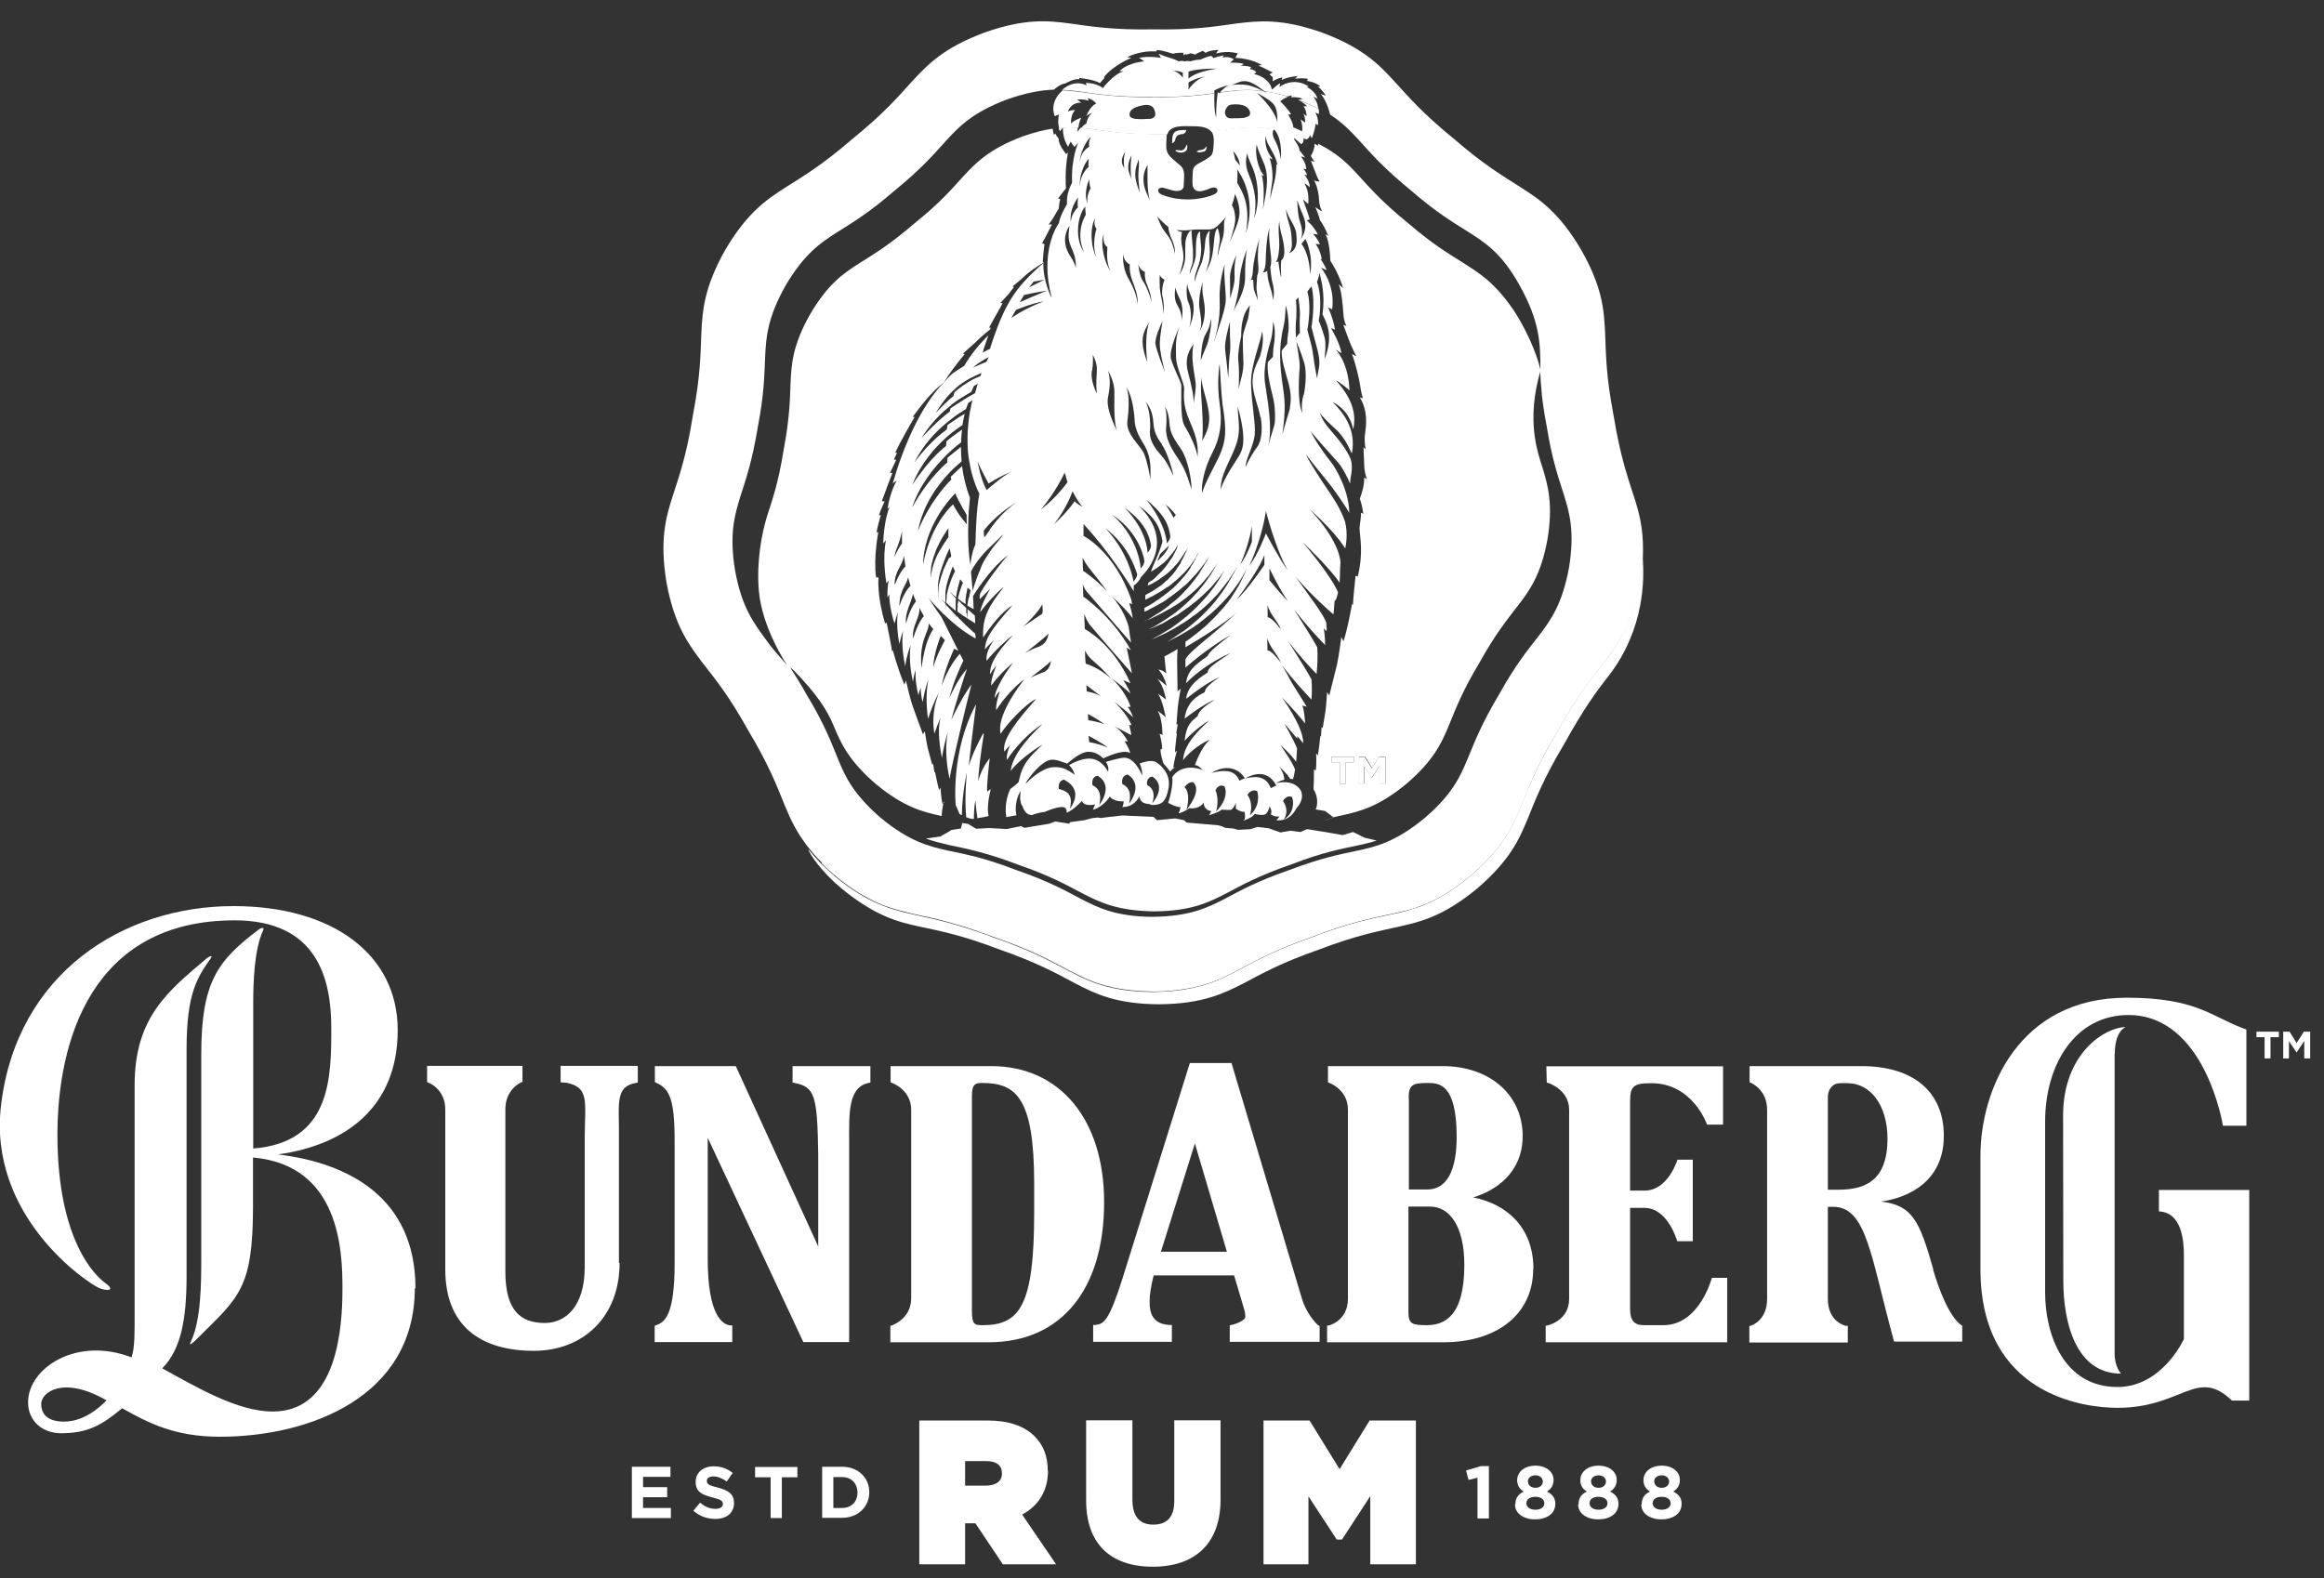 <?xml version="1.0" encoding="UTF-8"?> <svg xmlns="http://www.w3.org/2000/svg" width="106" height="72" viewBox="0 0 106 72" fill="none"><rect x="0" y="0" width="106" height="72" fill="#333333" stroke="none"/><path d="M103.29 48.29H103.56V47.32H103.94V47.07H102.92V47.32H103.29V48.29Z" fill="white"></path><path d="M104.4 47.5L104.75 48.02L105.1 47.49V48.29H105.37V47.07H105.08L104.75 47.59L104.43 47.07H104.14V48.29H104.4V47.5Z" fill="white"></path><path d="M28.23 57.63V52.09C28.23 51.83 28.23 51.58 28.23 51.36C28.2 50.12 28.19 49.55 29 49.41L29.09 49.39V48.63H25.57V49.38L25.84 49.4C26.87 49.61 26.69 50.24 26.67 51.77C26.67 52 26.67 52.24 26.67 52.5V57.81C26.67 59.65 25.76 60.36 24.85 60.36C23.72 60.36 23.05 59.77 23.05 58.01V50.61C23.05 49.71 23.73 49.4 23.76 49.39L23.83 49.36V48.63H19.48V49.37L19.55 49.4C19.58 49.41 20.31 49.7 20.31 50.62V57.92C20.31 60.47 21.89 61.63 24.35 61.63C26.57 61.63 28.26 60.11 28.26 57.62" fill="white"></path><path d="M38.73 52.09C38.73 50.79 38.68 49.61 39.61 49.41L39.7 49.39V48.64H36.15V49.39L36.24 49.41C37.16 49.59 37.28 49.96 37.32 52.68V56.87L33.56 48.64H29.87V49.37L29.93 49.4C30.52 49.67 30.77 50.1 30.77 52.03V57.63C30.77 59.97 30.34 60.32 29.93 60.46L29.86 60.49V61.23H33.4V60.47H33.3C32.99 60.43 32.28 60.08 32.28 57.43V51.91L36.64 61.23H38.73V52.09Z" fill="white"></path><path d="M50.36 54.84C50.36 51.07 48.34 48.64 45.21 48.64H40.62V49.38L40.69 49.41C40.73 49.42 41.56 49.74 41.56 50.63V59.24C41.56 60.16 40.71 60.46 40.68 60.47L40.61 60.5V61.24H45.1C48.39 61.24 50.36 58.85 50.36 54.85M44.8 49.41C46.34 49.41 47.17 50.07 47.17 54V55.32C47.17 59.55 46.52 60.46 44.83 60.46C44.43 60.46 44.33 60.43 44.33 59.77V50C44.33 49.46 44.49 49.41 44.79 49.41" fill="white"></path><path d="M60.14 60.48C60.14 60.48 59.62 60.05 59.37 59.211L56.17 48.501H54.27L51.21 58.291C50.58 60.291 50.34 60.41 49.96 60.45H49.86V61.221H53.45V60.45H53.35C52.99 60.431 52.75 60.321 52.6 60.1C52.37 59.761 52.38 59.13 52.62 58.191H56.29L56.74 59.711C56.78 59.831 56.8 59.95 56.8 60.081C56.8 60.23 56.43 60.391 56.17 60.45L56.09 60.471V61.221H60.19V60.501L60.15 60.471L60.14 60.48ZM54.5 52.17L55.96 57.111H52.95L54.5 52.17Z" fill="white"></path><path d="M69.94 57.89C69.94 55.95 68.67 54.92 67.19 54.63C68.22 54.33 69.45 53.5 69.45 51.83C69.45 49.95 67.95 48.64 65.79 48.64H60.57V49.38L60.64 49.41C60.64 49.41 61.48 49.71 61.48 50.63V59.26C61.48 60.24 60.65 60.47 60.61 60.47L60.53 60.49V61.24H65.83C68.32 61.24 69.93 59.93 69.93 57.9M64.25 50.13C64.25 49.52 64.38 49.41 65.11 49.41C65.61 49.41 66.44 49.41 66.44 51.87C66.44 53.35 66.02 54.27 65.1 54.27H64.26V50.12L64.25 50.13ZM64.25 55.05H65.23C66.12 55.05 66.79 55.95 66.79 57.71C66.79 60.06 65.88 60.46 65.07 60.46C64.41 60.46 64.24 60.4 64.24 59.87V55.04L64.25 55.05Z" fill="white"></path><path d="M78.8 58.3H78.08C78.08 58.3 77.52 60.46 75.87 60.46H74.98C74.53 60.46 74.35 60.24 74.35 59.71V55.11H75.01C76.08 55.11 76.5 56.63 76.5 56.63H77.21V52.91H76.51C76.51 52.91 76.09 54.32 75.01 54.32H74.35V50.28C74.35 49.55 74.5 49.42 75.32 49.42C77.22 49.42 77.86 51.31 77.86 51.31H78.59V48.65H70.53L70.55 49.39L70.62 49.41C70.62 49.41 71.57 49.71 71.57 50.63V59.26C71.57 60.24 70.63 60.46 70.59 60.47L70.5 60.49V61.24H78.78V58.31L78.8 58.3Z" fill="white"></path><path d="M88.18 57.91C87.55 55.71 87.24 54.99 85.79 54.82C86.42 54.74 88.66 54.28 88.66 51.82C88.66 49.86 87.33 48.64 84.89 48.64H79.8V49.38L79.87 49.41C79.87 49.41 80.6 49.71 80.6 50.63V59.26C80.6 60.24 79.9 60.47 79.87 60.48L79.79 60.5V61.25H84.28V60.49H84.19C84.19 60.49 83.37 60.33 83.37 59.26V55.06H83.61C85.14 55.06 85.32 57.3 86.39 61.21H89.5V60.49C88.9 60.11 88.4 58.72 88.17 57.92M83.84 54.28H83.37V50.06C83.37 49.68 83.6 49.42 83.92 49.42H84.27C85.33 49.42 86.09 50.45 86.09 51.95C86.09 53.9 85.04 54.28 83.83 54.28" fill="white"></path><path d="M18.95 58.78C18.95 54.65 15.91 53.06 12.68 52.67C15.83 52.23 18.14 50.46 18.14 47C18.14 43.54 15.16 41.34 10.65 41.34C5.64 41.34 0.78 44.38 0.05 50.4C-0.57 55.49 3.97 58.52 4.51 58.76C4.85 58.91 5.29 58.9 4.84 58.57C3.95 57.92 2.62 55.99 2.62 51.77C2.62 47.55 4.15 41.99 10.7 41.99C14.47 41.99 15.11 44.65 15.11 46.9C15.11 49.15 15.11 52.12 11.55 52.4V45.77C11.55 44.85 11.59 43.34 12 42.45C12.07 42.3 11.93 42.31 11.8 42.41C9.92 43.83 9.18 44.8 9.18 48.11V57.51C9.18 58.49 9.17 60.25 8.71 61.2C8.58 61.46 8.77 61.3 9.07 61C10.88 59.19 11.54 58.8 11.54 55.05V52.81C15.5 53.16 15.62 57.06 15.62 58.78C15.62 60.5 15.42 64.4 12.44 64.4C10.83 64.4 8.97 63.29 7.4 62.43C8.26 61.56 8.51 60.19 8.51 58.2V47.87C8.51 45.31 9 44.59 9.62 43.71C9.72 43.57 9.55 43.62 9.42 43.73C7.68 45.21 6.14 46.4 6.14 49.51V59.67C6.14 60.93 6.15 61.46 6 61.93C3.5 60.96 1.28 62.41 1.28 63.98C1.28 64.82 1.92 65.39 2.79 65.39C3.99 65.39 4.64 65.03 5.57 64.25C6.75 64.91 7.95 65.55 10.02 65.55C14.13 65.55 18.92 63.73 18.92 58.77M2.92 64.86C2.23 64.86 1.88 64.57 1.88 64.05C1.88 63.53 2.87 62.75 4.86 63.89C4.48 64.28 3.79 64.86 2.91 64.86" fill="white"></path><path d="M102.6 54.291H98.47V55.27C99.49 55.31 99.61 56.55 99.61 57.27V61.09C99.61 61.09 98.63 63.281 96.58 63.281C94.14 63.281 93.28 60.91 93.28 58.961V51.181C93.28 48.541 94.67 46.31 97.08 46.31C100.59 46.31 101.39 51.361 101.39 51.361H102.46V46.971C100.87 46.41 100.24 45.52 97 45.52C92.09 45.52 90.33 49.7 90.33 52.74V57.901C90.33 63.681 95.1 64.231 96.58 64.231C99.55 64.231 100.2 62.361 101.8 63.901H102.59V54.3L102.6 54.291Z" fill="white"></path><path d="M96.46 48.06C96.46 47.04 96.95 46.86 96.95 46.86C96.05 46.86 94.1 48.02 94.1 50.9C94.1 52.85 94.11 57.25 94.11 58.43C94.11 60.3 94.66 62.67 96.74 62.67C96.74 62.67 96.45 62.36 96.45 61.76V48.07L96.46 48.06Z" fill="white"></path><path d="M28.82 66.92H30.58V67.38H29.33V67.85H30.43V68.31H29.33V68.8H30.6V69.26H28.82V66.92Z" fill="white"></path><path d="M31.63 68.92L31.93 68.56C32.14 68.73 32.36 68.84 32.63 68.84C32.84 68.84 32.97 68.76 32.97 68.62C32.97 68.48 32.89 68.42 32.5 68.32C32.03 68.2 31.73 68.07 31.73 67.61C31.73 67.18 32.07 66.9 32.55 66.9C32.89 66.9 33.18 67.01 33.42 67.2L33.15 67.59C32.94 67.45 32.74 67.36 32.54 67.36C32.34 67.36 32.24 67.45 32.24 67.56C32.24 67.72 32.34 67.77 32.74 67.87C33.21 67.99 33.48 68.16 33.48 68.57C33.48 69.04 33.13 69.3 32.62 69.3C32.27 69.3 31.91 69.18 31.63 68.93V68.92Z" fill="white"></path><path d="M35.15 67.4H34.44V66.93H36.37V67.4H35.66V69.26H35.15V67.4Z" fill="white"></path><path d="M37.5 66.92H38.41C39.14 66.92 39.65 67.42 39.65 68.08C39.65 68.74 39.14 69.25 38.41 69.25H37.5V66.91V66.92ZM38.01 67.39V68.8H38.41C38.83 68.8 39.11 68.52 39.11 68.1C39.11 67.68 38.83 67.39 38.41 67.39H38.01Z" fill="white"></path><path d="M67.39 67.42L66.98 67.52L66.87 67.09L67.55 66.89H67.91V69.28H67.39V67.42Z" fill="white"></path><path d="M69.12 68.63C69.12 68.34 69.25 68.17 69.5 68.05C69.32 67.94 69.2 67.79 69.2 67.53C69.2 67.16 69.53 66.87 70.03 66.87C70.53 66.87 70.86 67.15 70.86 67.52C70.86 67.78 70.74 67.93 70.56 68.05C70.8 68.18 70.94 68.33 70.94 68.61C70.94 69.06 70.55 69.32 70.02 69.32C69.49 69.32 69.1 69.05 69.1 68.64L69.12 68.63ZM70.44 68.59C70.44 68.4 70.27 68.29 70.03 68.29C69.79 68.29 69.62 68.4 69.62 68.58C69.62 68.75 69.77 68.88 70.03 68.88C70.29 68.88 70.44 68.75 70.44 68.59ZM70.37 67.59C70.37 67.44 70.24 67.31 70.03 67.31C69.82 67.31 69.69 67.44 69.69 67.58C69.69 67.75 69.82 67.88 70.03 67.88C70.24 67.88 70.37 67.76 70.37 67.59Z" fill="white"></path><path d="M72 68.63C72 68.34 72.13 68.17 72.38 68.05C72.2 67.94 72.08 67.79 72.08 67.53C72.08 67.16 72.41 66.87 72.91 66.87C73.41 66.87 73.74 67.15 73.74 67.52C73.74 67.78 73.62 67.93 73.44 68.05C73.68 68.18 73.82 68.33 73.82 68.61C73.82 69.06 73.43 69.32 72.9 69.32C72.37 69.32 71.98 69.05 71.98 68.64L72 68.63ZM73.32 68.59C73.32 68.4 73.15 68.29 72.91 68.29C72.67 68.29 72.5 68.4 72.5 68.58C72.5 68.75 72.65 68.88 72.91 68.88C73.17 68.88 73.32 68.75 73.32 68.59ZM73.25 67.59C73.25 67.44 73.12 67.31 72.91 67.31C72.7 67.31 72.57 67.44 72.57 67.58C72.57 67.75 72.7 67.88 72.91 67.88C73.12 67.88 73.25 67.76 73.25 67.59Z" fill="white"></path><path d="M74.88 68.63C74.88 68.34 75.01 68.17 75.26 68.05C75.08 67.94 74.96 67.79 74.96 67.53C74.96 67.16 75.29 66.87 75.79 66.87C76.29 66.87 76.62 67.15 76.62 67.52C76.62 67.78 76.5 67.93 76.32 68.05C76.56 68.18 76.7 68.33 76.7 68.61C76.7 69.06 76.31 69.32 75.78 69.32C75.25 69.32 74.86 69.05 74.86 68.64L74.88 68.63ZM76.2 68.59C76.2 68.4 76.03 68.29 75.79 68.29C75.55 68.29 75.38 68.4 75.38 68.58C75.38 68.75 75.53 68.88 75.79 68.88C76.05 68.88 76.2 68.75 76.2 68.59ZM76.13 67.59C76.13 67.44 76 67.31 75.79 67.31C75.58 67.31 75.45 67.44 75.45 67.58C75.45 67.75 75.58 67.88 75.79 67.88C76 67.88 76.13 67.76 76.13 67.59Z" fill="white"></path><path d="M47.79 67.1C47.79 66.45 47.59 65.93 47.19 65.53C46.71 65.05 45.99 64.81 45.04 64.81H41.93V71.37H44.02V69.5H44.49L45.74 71.37H48.17L46.62 69.1C47.38 68.7 47.8 68 47.8 67.1H47.79ZM44.02 66.66H44.96C45.45 66.66 45.7 66.85 45.7 67.23C45.7 67.72 45.19 67.78 44.97 67.78H44.02V66.66Z" fill="white"></path><path d="M53.56 68.48C53.56 69.2 53.24 69.56 52.6 69.56C51.81 69.56 51.65 68.95 51.65 68.43V64.8H49.54V68.46C49.54 70.4 50.62 71.48 52.58 71.48C54.54 71.48 55.67 70.39 55.67 68.42V64.8H53.56V68.47V68.48Z" fill="white"></path><path d="M62.47 64.81L61.1 67.03L59.73 64.81H57.63V71.37H59.68V68.27L60.97 70.24H61.21L62.5 68.26V71.37H64.58V64.81H62.47Z" fill="white"></path><path d="M53.61 34.99L53.52 35.03C53.54 34.73 53.68 34.26 53.68 34.26C53.68 34.26 53.61 34.28 53.59 34.35C53.59 34.15 53.68 33.46 53.68 33.46H53.65L53.72 33.03L53.66 33.07C53.66 33.07 53.7 32.47 53.72 32.26C53.74 32.05 53.85 31.42 53.85 31.42L53.71 31.54C53.71 31.36 53.69 30.51 53.69 30.1C53.69 29.97 53.7 29.79 53.71 29.61C53.68 29.63 53.66 29.64 53.63 29.66C53.61 29.67 53.59 29.68 53.57 29.7C53.55 29.71 53.53 29.72 53.51 29.73C53.43 29.78 53.35 29.82 53.28 29.86C53.24 29.88 53.2 29.9 53.17 29.92C53.15 29.92 53.13 29.94 53.12 29.95C53.12 29.95 53.12 29.95 53.11 29.95L53.19 30.73C53.19 30.73 53.07 30.58 52.84 30.55C53.13 30.86 53.21 31.3 53.21 31.3C53.21 31.3 53.05 31.13 52.78 30.96C53.08 31.26 53.18 31.92 53.18 31.92C53.18 31.92 52.98 31.75 52.81 31.65C53.03 31.93 53.17 32.73 53.17 32.73C53.17 32.73 53.05 32.61 52.8 32.43C53.03 32.78 53.02 33.53 53.02 33.53L52.89 33.48C52.89 33.48 53 33.83 53.01 34.18C52.86 34.09 52.96 34.49 53.06 34.82L53.17 34.95C53.17 34.95 53.22 35 53.37 35.2C53.44 35.12 53.52 35.05 53.61 34.99Z" fill="white"></path><path d="M37.48 39.39C37.66 39.57 37.86 39.76 38.1 39.96C38.48 40.27 38.83 40.53 39.16 40.73C39.49 40.93 39.79 41.09 40.07 41.21C40.35 41.33 40.62 41.42 40.88 41.5C41.14 41.57 41.38 41.63 41.63 41.69C42.12 41.8 42.61 41.89 43.18 42.05C43.47 42.13 43.78 42.22 44.13 42.33C44.48 42.44 44.86 42.58 45.3 42.74C45.74 42.89 46.12 43.04 46.46 43.17C47.48 43.58 48.12 43.94 48.79 44.29C48.9 44.35 49.01 44.4 49.13 44.46C49.24 44.52 49.36 44.57 49.48 44.63C50.21 44.96 51.12 45.22 52.6 45.24C52.85 45.24 53.08 45.23 53.29 45.21C53.72 45.18 54.1 45.12 54.44 45.05C55.28 44.87 55.86 44.58 56.41 44.29C57.3 43.82 58.14 43.34 59.89 42.73C60.54 42.48 61.08 42.3 61.55 42.16C61.87 42.07 62.15 41.99 62.42 41.93C62.82 41.83 63.19 41.76 63.56 41.68C63.78 41.63 64 41.58 64.23 41.52C64.38 41.48 64.54 41.43 64.7 41.37C65.24 41.18 65.83 40.89 66.53 40.38C66.71 40.25 66.89 40.11 67.08 39.95C68.21 38.99 68.73 38.2 69.08 37.48C69.14 37.36 69.19 37.24 69.24 37.12C69.29 37 69.34 36.89 69.39 36.77C69.44 36.65 69.48 36.54 69.53 36.42C69.86 35.6 70.22 34.73 71.06 33.34C71.51 32.53 71.89 31.94 72.24 31.45C72.58 30.96 72.89 30.58 73.2 30.18C73.65 29.59 74.12 28.96 74.48 27.86C74.6 27.49 74.71 27.08 74.8 26.59C74.85 26.31 74.88 26.06 74.9 25.82C74.9 25.74 74.91 25.67 74.92 25.6C74.93 25.44 74.94 25.28 74.94 25.13C74.95 24.07 74.75 23.35 74.53 22.67C74.22 21.71 73.9 20.8 73.6 18.97C73.25 17.15 73.25 16.18 73.21 15.17C73.16 14.17 73.1 13.12 72.12 11.4C71.12 9.7 70.24 9.11 69.4 8.57C68.55 8.03 67.71 7.54 66.31 6.33C64.87 5.16 64.25 4.42 63.57 3.68C62.9 2.95 62.16 2.18 60.31 1.49C58.45 0.83 57.4 0.95 56.41 1.07C55.41 1.21 54.46 1.37 52.6 1.34C50.75 1.37 49.79 1.21 48.79 1.07C47.8 0.94 46.75 0.83 44.89 1.49C43.04 2.18 42.31 2.95 41.63 3.68C40.95 4.43 40.33 5.16 38.89 6.33C37.49 7.54 36.65 8.03 35.8 8.57C34.96 9.11 34.08 9.7 33.08 11.4C32.11 13.12 32.04 14.18 31.99 15.17C31.95 16.18 31.95 17.14 31.6 18.97C31.31 20.8 30.98 21.71 30.67 22.67C30.37 23.62 30.08 24.64 30.4 26.58C30.76 28.52 31.39 29.37 31.99 30.17C32.61 30.97 33.23 31.71 34.13 33.33C35.08 34.92 35.42 35.83 35.8 36.76C36.06 37.39 36.35 38.04 36.98 38.8C37.09 38.93 37.21 39.07 37.34 39.21C37.39 39.26 37.44 39.31 37.49 39.37L37.48 39.39ZM43.06 36.62L42.99 36.68C42.92 36.4 42.9 35.95 42.9 35.95C42.9 35.95 42.85 35.99 42.84 36.06C42.78 35.88 42.65 35.23 42.65 35.23H42.62L42.56 34.84L42.52 34.89C42.52 34.89 42.37 34.34 42.32 34.15C42.27 33.96 42.18 33.36 42.18 33.36L42.1 33.51C42.04 33.35 41.76 32.6 41.63 32.22C41.5 31.85 41.32 31.04 41.32 31.04C41.32 31.04 41.27 31.18 41.25 31.24C41.09 30.85 40.95 30.47 40.72 29.67L40.69 29.72C40.66 29.49 40.44 28.4 40.44 28.4L40.37 28.45C39.98 27.14 40.07 26.35 40.07 26.35C40.07 26.35 40.01 26.33 39.96 26.35C39.83 25.47 40.06 24.28 40.06 24.28H39.98C40.02 24.04 40.17 23.51 40.17 23.51C40.17 23.51 40.2 23.49 40.09 23.51C40.13 23.35 40.35 22.87 40.35 22.87C40.35 22.87 40.31 22.87 40.22 22.87C40.3 22.63 40.7 21.59 40.7 21.59C40.7 21.59 40.68 21.55 40.59 21.59C40.66 21.44 40.88 20.97 40.88 20.97H40.77L40.92 20.64L40.83 20.67C40.99 20.26 41.72 19.02 41.72 19.02H41.63C41.73 18.9 42.4 17.91 43.05 17.46C43.05 17.46 43.06 17.42 43.22 17.19C43.22 17.19 43.52 16.72 44 16.16L43.92 16.13C43.92 16.13 44.23 15.86 44.46 15.65C44.67 15.44 44.9 15.23 45.15 15.04C45.16 15.01 45.18 14.98 45.19 14.95H45.11C45.11 14.95 45.56 14.13 45.62 14.04C45.66 13.97 45.69 13.9 45.73 13.84L45.63 13.82C45.63 13.82 45.83 13.61 46.01 13.41C46.09 13.3 46.17 13.19 46.25 13.1L46.18 13.07C46.18 13.07 46.38 12.91 46.58 12.74C46.97 12.36 47.33 12.14 47.6 11.98C47.58 11.96 47.56 11.94 47.56 11.94C47.56 11.94 47.61 11.28 47.64 11.14C47.56 11.11 47.53 11.09 47.53 11.09C47.53 11.09 47.62 10.94 47.7 10.79C47.78 10.63 47.98 10.24 47.98 10.24H47.83C47.83 10.24 47.99 10.04 48.11 9.82C48.23 9.6 48.29 9.52 48.29 9.52C48.29 9.52 48.32 9.18 48.36 9.08C48.3 9.06 48.26 9.06 48.26 9.06C48.26 9.06 48.54 8.68 48.62 8.59C48.61 8.49 48.56 7.78 48.71 6.96C48.68 6.98 48.63 7.03 48.63 7.03C48.63 7.03 48.26 6.6 48.29 6.33C48.2 6.23 48.13 6.09 48.13 6.09L48.07 6.15C48.07 6.15 48.03 6.02 48.01 5.87C47.61 5.93 47.16 6.04 46.63 6.23C45.12 6.8 44.52 7.42 43.96 8.02C43.41 8.63 42.89 9.24 41.71 10.19C40.56 11.18 39.88 11.58 39.18 12.02C38.49 12.46 37.77 12.94 36.95 14.34C36.15 15.75 36.1 16.61 36.06 17.43C36.03 18.25 36.02 19.05 35.74 20.54C35.5 22.04 35.23 22.79 34.98 23.57C34.74 24.35 34.5 25.63 34.61 26.94C34.76 28.69 35.91 30.36 35.91 30.36C35.58 29.97 35.29 29.69 34.89 29.12C34.39 28.43 33.83 27.71 33.53 26.04C33.25 24.37 33.51 23.5 33.76 22.68C34.02 21.86 34.3 21.08 34.56 19.51C34.86 17.95 34.86 17.12 34.9 16.26C34.94 15.41 35 14.5 35.83 13.03C36.69 11.57 37.44 11.07 38.16 10.61C38.89 10.15 39.61 9.73 40.81 8.69C42.04 7.69 42.58 7.05 43.16 6.41C43.74 5.78 44.37 5.12 45.95 4.53C46.84 4.22 47.51 4.11 48.07 4.09C48.16 4.01 48.4 3.82 48.58 3.81C48.75 3.72 49.01 3.59 49.23 3.61V3.56C49.23 3.56 49.85 3.61 50.17 3.79L50.38 3.55L50.35 3.52C50.78 2.97 51.6 2.64 51.6 2.64C51.6 2.64 51.52 2.62 51.41 2.61C52.1 2.27 52.72 2.35 52.72 2.35C52.72 2.35 52.76 2.31 52.78 2.28C53.11 2.31 53.39 2.43 53.51 2.45C53.72 2.39 53.98 2.41 53.98 2.41V2.53L54.06 2.47L54.13 2.49L54.31 2.43C54.31 2.43 54.47 2.47 54.51 2.49C54.57 2.44 54.86 2.32 54.86 2.32C54.86 2.32 54.94 2.38 54.99 2.41C55.18 2.28 55.58 2.28 55.58 2.28C55.58 2.28 55.5 2.36 55.47 2.44C56.02 2.29 56.46 2.44 56.46 2.44C56.46 2.44 56.38 2.55 56.35 2.64C57.11 2.67 57.56 2.97 57.56 2.97C57.56 2.97 57.45 2.97 57.4 3C57.6 3.06 57.91 3.25 58.06 3.31C58 3.31 57.91 3.4 57.91 3.4L58.05 3.52C58.05 3.52 58.06 3.61 58.05 3.71C58.26 3.57 58.49 3.53 58.49 3.53C58.49 3.53 58.48 3.6 58.46 3.65C58.73 3.5 59.19 3.47 59.19 3.47C59.19 3.47 59.13 3.53 59.07 3.59C59.37 3.55 59.65 3.59 59.65 3.59C59.65 3.59 59.65 3.64 59.61 3.69C60.01 3.75 60.21 3.93 60.21 3.93C60.21 3.93 60.19 3.96 60.11 3.96C60.27 4.04 60.47 4.36 60.47 4.36C60.47 4.36 60.32 4.32 60.24 4.29C60.51 4.58 60.65 5.15 60.67 5.23C61.25 5.61 61.62 6 61.97 6.38C62.55 7.02 63.09 7.65 64.32 8.66C65.52 9.7 66.24 10.12 66.97 10.58C67.69 11.04 68.48 11.52 69.3 13C70.22 14.64 70.26 15.62 70.26 16.86C70.09 16.09 69.55 14.92 69.05 14.17C68.14 12.83 67.41 12.43 66.72 11.98C66.02 11.54 65.34 11.14 64.19 10.15C63.01 9.19 62.5 8.59 61.94 7.98C61.51 7.51 61.04 7.02 60.13 6.56C60.13 6.59 60.11 6.62 60.12 6.64C60.07 6.64 60.03 6.6 59.96 6.55C59.96 6.63 59.96 6.69 59.94 6.75C59.9 6.94 59.82 7.05 59.79 7.11C59.81 7.17 59.88 7.28 59.96 7.38C59.89 7.38 59.79 7.32 59.79 7.32C59.79 7.32 59.89 7.61 59.95 7.75C60.02 7.9 60.1 8.18 60.19 8.27C60.14 8.3 60.03 8.27 59.93 8.23C60.01 8.33 60.14 8.7 60.16 9.07C60.18 9.44 60.27 9.58 60.3 9.63C60.24 9.64 60.1 9.51 59.99 9.45C60.04 9.53 60.17 9.89 60.21 10.06C60.32 10.18 60.49 10.52 60.59 10.77C60.55 10.72 60.46 10.69 60.46 10.69C60.65 11.06 60.67 11.73 60.68 11.9C60.99 12.36 61.23 12.99 61.26 13.16C61.23 13.11 61.2 13.09 61.06 12.97C61.18 13.24 61.24 13.84 61.27 14.27C61.29 14.7 61.42 14.88 61.42 14.88L61.27 14.82C61.27 14.82 61.43 15.26 61.53 15.52C61.62 15.78 61.86 16.25 61.86 16.25C61.86 16.25 61.74 16.2 61.66 16.15C61.81 16.5 62.01 17.35 62.04 17.6C62.07 17.86 62.16 18.17 62.16 18.17C62.15 18.17 62.1 18.16 62.02 18.13C62.41 18.75 62.31 19.45 62.26 19.8C62.21 20.15 62.29 20.5 62.29 20.5L62.19 20.41C62.19 20.41 62.22 21.1 62.23 21.35C62.25 21.61 62.35 21.87 62.35 21.87C62.35 21.87 62.29 21.82 62.22 21.79C62.24 22.12 62.1 22.56 62.02 22.76C62.13 23.01 62.18 23.44 62.18 23.44C62.18 23.44 62.14 23.42 62.07 23.39C62.1 23.56 62.01 23.95 62.01 24.11C62.02 24.49 62.2 25.19 61.93 26.3L61.83 26.27C61.8 26.55 61.71 27.39 61.71 27.6L61.67 27.55C61.51 28.42 61.41 28.83 61.28 29.26C61.24 29.2 61.18 29.06 61.18 29.06C61.18 29.06 61.07 29.92 60.98 30.33C60.88 30.73 60.67 31.56 60.63 31.73L60.53 31.58C60.53 31.58 60.49 32.22 60.46 32.42C60.43 32.63 60.33 33.22 60.33 33.22L60.28 33.17L60.25 33.59H60.22C60.22 33.59 60.15 34.29 60.1 34.49C60.1 34.42 60.03 34.38 60.03 34.38C60.03 34.38 60.06 34.86 60.01 35.16L59.93 35.1C59.93 35.1 59.93 35.75 59.91 36.01C60.09 36.28 60.13 36.67 60.01 36.93L60.44 37L60.82 37.29L60.25 37.51L60.8 37.29C60.94 37.26 61.07 37.23 61.21 37.2C62.02 37.02 62.88 36.81 64.15 35.76C65.4 34.69 65.76 33.88 66.08 33.11C66.4 32.33 66.68 31.57 67.47 30.25C68.22 28.9 68.74 28.28 69.25 27.61C69.76 26.95 70.28 26.24 70.58 24.62C70.85 22.99 70.6 22.15 70.36 21.35C70.11 20.58 69.62 19.17 70.25 16.96C70.28 17.59 70.33 18.33 70.54 19.41C70.79 20.97 71.07 21.75 71.33 22.57C71.58 23.38 71.84 24.25 71.56 25.92C71.25 27.58 70.72 28.31 70.2 28.99C69.67 29.67 69.14 30.31 68.37 31.69C67.56 33.05 67.27 33.83 66.94 34.62C66.61 35.41 66.25 36.24 64.97 37.33C63.67 38.4 62.79 38.62 61.96 38.8C61.12 38.98 60.3 39.13 58.82 39.69C57.32 40.21 56.6 40.62 55.84 41.02C55.08 41.41 54.27 41.81 52.58 41.83C50.89 41.82 50.08 41.41 49.32 41.02C48.56 40.62 47.84 40.21 46.34 39.69C44.86 39.12 44.05 38.98 43.2 38.8C42.37 38.61 41.49 38.4 40.19 37.33C38.91 36.23 38.54 35.41 38.22 34.62C37.89 33.82 37.61 33.05 36.79 31.69C36.51 31.19 36.26 30.79 36.04 30.45C36.09 30.49 36.14 30.53 36.2 30.58C37.25 31.67 37.71 32.35 38.03 33.13C38.35 33.9 38.71 34.71 39.96 35.78C41.23 36.83 42.09 37.04 42.9 37.22C42.92 37.22 42.93 37.22 42.95 37.23C42.95 37.05 43.04 36.57 43.04 36.57L43.06 36.62ZM62.57 35.48L62.23 34.96V35.75H61.97V34.52H62.26L62.58 35.04L62.9 34.52H63.19V35.75H62.92V34.95L62.58 35.48H62.57ZM60.73 34.78V34.53H61.75V34.78H61.38V35.76H61.11V34.78H60.74H60.73Z" fill="white"></path><path d="M43.61 37.53L43.54 37.52L43.19 37.36L43.54 37.52L43.61 37.53Z" fill="white"></path><path d="M61.38 35.76V34.78H61.75V34.53H60.73V34.78H61.11V35.76H61.38Z" fill="white"></path><path d="M63.18 35.76V34.53H62.89L62.57 35.05L62.24 34.53H61.95V35.76H62.22V34.96L62.56 35.48H62.57L62.91 34.96V35.76H63.18Z" fill="white"></path><path d="M53.46 6.53C53.53 6.53 53.59 6.43 53.6 6.39C53.63 6.2 53.75 6.12 53.94 6.12C53.97 6.12 53.97 6.1 53.99 6.09C53.84 6.09 53.69 6.09 53.52 6.1C53.48 6.19 53.46 6.31 53.46 6.52V6.53Z" fill="white"></path><path d="M52.57 4.42C53.88 4.44 54.67 4.35 55.39 4.25C55.39 4.17 55.39 4.12 55.39 4.12C55.72 3.96 55.9 3.92 56.04 3.89C55.87 3.97 55.69 4.16 55.64 4.22C55.7 4.22 55.76 4.2 55.82 4.19C56.35 4.12 56.89 4.06 57.61 4.15C57.43 4.06 57.13 3.92 56.88 3.88C56.51 3.82 56.18 3.88 56.18 3.88C56.18 3.88 56.49 3.75 56.6 3.72C56.71 3.7 56.85 3.67 57.11 3.79C57.29 3.87 57.54 4.06 57.67 4.16C57.99 4.21 58.34 4.28 58.73 4.4C58.85 4.36 58.92 4.35 58.92 4.35C58.92 4.35 58.92 4.39 58.88 4.44C59.22 4.41 59.42 4.51 59.42 4.51C59.42 4.51 59.3 4.54 59.22 4.56C59.57 4.69 59.87 4.83 60.13 4.97C60.09 4.61 59.9 4.4 59.9 4.4C59.9 4.4 59.99 4.45 60.08 4.5C60.05 4.22 59.64 3.97 59.6 3.97C59.61 3.97 59.66 3.95 59.69 3.94C58.95 3.48 58.36 3.97 58.36 3.97C58.36 3.97 58.37 3.86 58.39 3.8C58.25 3.86 58.02 4.09 58.02 4.09L57.95 3.89C57.68 3.44 57.19 3.38 57.19 3.38C57.19 3.38 57.25 3.35 57.3 3.3C57.22 3.17 57 3.15 57 3.15C57 3.15 57.04 3.1 57.07 3.07C56.91 2.99 56.59 3 56.59 3L56.73 2.92C56.52 2.84 56.1 2.86 56.1 2.86C56.1 2.86 56.18 2.79 56.28 2.71C56.03 2.54 55.76 2.63 55.76 2.63C55.76 2.63 55.78 2.57 55.83 2.53C55.7 2.53 55.35 2.65 55.35 2.65C55.35 2.65 55.31 2.6 55.25 2.55C55.16 2.55 54.88 2.66 54.75 2.72C54.65 2.72 54.41 2.75 54.31 2.8C54.25 2.78 54.1 2.78 54.03 2.8C53.89 2.75 53.77 2.8 53.77 2.8C53.77 2.8 53.52 2.68 53.33 2.63C53.14 2.58 52.84 2.45 52.84 2.45C52.84 2.45 52.9 2.53 52.95 2.64C52.35 2.54 51.95 2.64 51.95 2.64C51.95 2.64 52.1 2.72 52.18 2.8C51.3 2.9 51.06 3.26 51.06 3.26C51.06 3.26 51.14 3.23 51.24 3.26C50.81 3.36 50.3 4.02 50.3 4.02C50.3 4.02 50.05 3.79 49.53 3.78C49.54 3.82 49.56 3.9 49.56 3.9C49.56 3.9 49.06 3.57 48.44 4.1C48.74 4.11 49.02 4.14 49.28 4.18C50.14 4.3 50.95 4.44 52.54 4.41L52.57 4.42ZM54.21 3.27C54.21 3.27 54.47 3.13 55.51 3.13C54.45 3.29 54.21 3.59 54.21 3.59V3.27ZM54.21 3.76C54.21 3.76 54.57 3.54 54.98 3.49C54.5 3.61 54.21 4.09 54.21 4.09V3.75V3.76ZM53.95 3.32V3.54C53.95 3.54 53.74 3.25 53.5 3.24C53.77 3.21 53.95 3.32 53.95 3.32Z" fill="white"></path><path d="M54.04 6.92C54.16 6.85 54.16 6.76 54.15 6.59C54.09 6.64 54.08 6.78 53.94 6.85C53.83 6.9 53.61 6.79 53.61 6.89C53.73 6.96 53.91 7 54.04 6.92Z" fill="white"></path><path d="M55.54 4.23C55.54 4.23 55.58 4.23 55.6 4.23C55.58 4.22 55.56 4.2 55.54 4.2C55.54 4.2 55.54 4.23 55.54 4.24V4.23Z" fill="white"></path><path d="M54.92 6.92C55.02 6.86 55.04 6.79 55.03 6.66C55 6.73 54.95 6.79 54.87 6.82C54.85 6.82 54.83 6.83 54.81 6.84C54.79 6.84 54.76 6.85 54.73 6.85C54.7 6.85 54.68 6.85 54.65 6.87C54.62 6.88 54.6 6.9 54.57 6.92C54.68 6.96 54.81 6.96 54.91 6.91L54.92 6.92Z" fill="white"></path><path d="M43.76 37.13L43.87 37.2C43.89 36.12 44.1 35.23 44.1 35.23C44.1 35.23 43.98 36.38 44.07 37.29C44.12 37.29 44.26 37.38 44.42 37.36C44.42 37.14 44.43 36.81 44.49 36.51C44.51 36.8 44.55 37.12 44.58 37.33C44.79 37.3 45 37.26 45.09 37.23C45.01 36.87 45.1 36.35 45.19 36C45.14 36.03 45.09 36.07 45.03 36.12C44.99 35.91 45.09 35.06 45.14 34.61V34.59C44.95 34.84 44.72 35.21 44.62 35.64C44.62 35.23 44.75 34.26 44.87 33.51C44.87 33.49 44.86 33.47 44.85 33.45C44.67 33.78 44.38 34.33 44.19 34.93C44.24 34.38 44.43 32.84 44.52 32.13C43.35 34.29 43.59 36.73 43.59 36.73L43.76 37.12V37.13Z" fill="white"></path><path d="M44.07 27.98C44.07 27.98 44.07 27.95 44.07 27.93C44.07 27.91 44.07 27.9 44.07 27.88C44.07 27.85 44.07 27.81 44.07 27.77C44.07 27.76 44.07 27.75 44.07 27.74C43.93 27.61 43.81 27.49 43.71 27.39C43.71 27.41 43.71 27.44 43.7 27.46C43.7 27.5 43.69 27.53 43.68 27.57C43.68 27.59 43.68 27.6 43.68 27.62C43.68 27.64 43.68 27.65 43.68 27.67C43.68 27.7 43.68 27.73 43.67 27.76C43.67 27.81 43.67 27.85 43.67 27.9C43.83 28.02 43.98 28.13 44.13 28.22C44.13 28.18 44.12 28.13 44.11 28.08C44.11 28.05 44.11 28.02 44.11 27.99L44.07 27.98Z" fill="white"></path><path d="M48.35 5.98C48.4 5.91 48.46 5.84 48.48 5.82C48.42 5.82 48.36 5.83 48.29 5.84C48.31 5.89 48.31 5.94 48.34 5.98H48.35Z" fill="white"></path><path d="M44.13 27.8C44.13 27.8 44.13 27.85 44.13 27.87C44.13 27.89 44.13 27.9 44.13 27.92C44.13 27.94 44.13 27.95 44.13 27.97C44.13 28 44.13 28.03 44.13 28.06C44.13 28.12 44.13 28.17 44.13 28.22C44.25 28.3 44.37 28.37 44.48 28.44C44.48 28.32 44.47 28.2 44.46 28.08C44.35 27.98 44.24 27.89 44.14 27.8H44.13Z" fill="white"></path><path d="M58.13 5.91C58.13 5.91 58.26 6.07 58.33 6.28C58.43 6.58 58.45 7 58.41 7.31C58.41 7.05 58.3 6.69 58.18 6.46C58.06 6.24 58 6.07 58.1 5.9C57.26 5.74 56.65 5.81 56.08 5.88C55.81 5.92 55.53 5.96 55.24 5.99C55.25 6.01 55.28 6.03 55.29 6.05C55.4 6.28 55.36 6.54 55.34 6.78C55.31 7.11 55.22 7.11 55.08 7.22C54.93 7.33 54.76 7.4 54.6 7.5C54.44 7.6 54.4 7.73 54.4 7.91C54.4 8.04 54.38 8.2 54.39 8.33C54.39 8.49 54.42 8.62 54.57 8.7C54.73 8.78 55.04 8.66 55.15 8.61C55.25 8.57 55.35 8.53 55.45 8.57C55.49 8.58 55.53 8.62 55.53 8.68C55.53 8.77 55.47 8.83 55.35 8.88C55.03 9.02 54.57 9.1 54.17 9.1C53.8 9.1 53.42 9.04 53.1 8.92C53.03 8.89 52.91 8.86 52.87 8.8C52.79 8.69 52.82 8.6 52.94 8.57C53.04 8.54 53.12 8.59 53.21 8.61C53.39 8.66 53.56 8.73 53.74 8.71C53.89 8.69 54 8.61 53.99 8.45C53.99 8.15 54.1 7.75 53.82 7.54C53.69 7.44 53.57 7.32 53.44 7.21C53.33 7.11 53.24 6.99 53.21 6.84C53.17 6.63 53.21 6.42 53.21 6.21C53.21 6.17 53.23 6.14 53.23 6.11C53.14 6.11 53.05 6.11 52.95 6.11C51.43 6.13 50.65 6 49.83 5.89C49.65 5.87 49.48 5.85 49.29 5.83C49.24 5.89 49.19 5.95 49.15 6.02C49.15 5.95 49.15 5.88 49.15 5.82C48.94 5.81 48.72 5.8 48.48 5.82C48.48 5.87 48.46 6.31 48.72 6.7C48.76 6.58 48.84 6.46 48.84 6.46C48.84 6.46 48.95 6.66 49.01 6.7C49.06 6.64 49.18 6.51 49.18 6.51C49.18 6.51 48.85 7.21 48.9 8.33C48.81 8.5 48.63 8.89 48.67 9.31C48.52 9.56 48.33 9.93 48.3 10.18C48.21 10.28 47.41 11.51 47.97 13.58C47.92 13.54 47.56 12.73 47.59 12C46.29 13.14 45.82 13.84 45.15 15.92C45.15 15.92 44.97 15.99 44.83 16.09C44.83 15.97 45.06 15.39 45.08 15.3C44.43 15.93 44.06 16.54 43.98 16.69C43.93 16.72 43.7 16.87 43.5 17C43.35 17.1 43.03 17.47 43.03 17.47C41.96 18.58 41.18 20.45 40.72 22.05C40.81 21.98 40.9 21.93 40.9 21.93C40.64 22.38 40.52 22.96 40.48 23.21C40.53 23.16 40.57 23.13 40.57 23.13C40.35 23.71 40.3 24.4 40.28 24.8C40.35 24.71 40.41 24.65 40.41 24.65C40.25 25.44 40.39 26.37 40.43 26.61C40.48 26.54 40.53 26.49 40.53 26.49C40.48 26.75 40.47 27.02 40.48 27.26C40.52 27.18 40.56 27.12 40.56 27.12C40.56 27.64 40.72 28.22 40.8 28.45C40.87 28.17 40.95 27.94 40.95 27.94C40.88 28.46 40.95 28.99 41.02 29.38C41.09 29.06 41.19 28.78 41.19 28.78C41.11 29.39 41.2 30 41.29 30.4C41.33 29.97 41.53 29.44 41.53 29.44C41.45 30.07 41.55 30.71 41.64 31.1C41.68 30.79 41.77 30.56 41.77 30.56C41.73 30.93 41.8 31.36 41.89 31.72C41.91 31.62 41.95 31.48 42 31.36C41.98 31.56 42.04 31.86 42.08 32.04C42.14 31.71 42.23 31.29 42.35 30.99C42.26 31.36 42.22 32.07 42.33 32.8C42.42 32.52 42.6 31.99 42.82 31.63C42.48 32.46 42.57 33.18 42.62 33.47C42.7 33.23 42.81 32.94 42.9 32.75C42.73 33.35 42.9 34.25 42.96 34.58C43.02 34.23 43.12 33.72 43.23 33.42C43.06 34.23 43.23 35.16 43.31 35.54C43.43 34.78 44.07 32.18 44.3 31.26C44.3 31.26 44.3 31.25 44.3 31.24C44.17 31.41 43.87 31.85 43.39 32.84C43.56 32.19 43.89 31.15 44.1 30.52C43.98 30.65 43.64 31.07 43.31 31.84C43.45 31.21 43.77 30.49 43.94 30.14L43.78 29.83C43.62 30 43.25 30.46 42.95 31.29C43.1 30.47 43.52 29.6 43.52 29.6L43.71 29.69L42.94 28.15C42.59 27.67 42.36 27.29 42.36 27.29C43.37 28.48 44.23 28.99 44.5 29.13C44.5 29.06 44.49 28.98 44.48 28.91C44.15 28.63 43.86 28.34 43.62 28.09C43.62 28.15 43.62 28.19 43.62 28.19C43.62 28.19 43.62 28.15 43.6 28.08C43.42 27.89 43.26 27.72 43.14 27.58C43.14 27.61 43.14 27.64 43.14 27.66C43.14 27.73 43.14 27.77 43.14 27.77C43.14 27.77 43.14 27.73 43.13 27.66C43.13 27.63 43.13 27.59 43.13 27.55C42.99 27.39 42.9 27.29 42.9 27.29C42.98 27.37 43.05 27.44 43.12 27.5C43.12 27.46 43.12 27.42 43.12 27.37C43.12 27.34 43.12 27.31 43.12 27.28C43.12 27.26 43.12 27.25 43.12 27.23C43.12 27.21 43.12 27.2 43.12 27.18C43.12 27.14 43.12 27.11 43.12 27.07C43.12 27.03 43.12 27 43.13 26.96C43.13 26.92 43.14 26.88 43.15 26.85C43.15 26.81 43.16 26.77 43.17 26.73C43.17 26.69 43.19 26.65 43.2 26.61C43.21 26.57 43.22 26.53 43.23 26.49L43.25 26.43C43.25 26.43 43.26 26.39 43.27 26.37C43.28 26.33 43.29 26.29 43.31 26.25C43.32 26.21 43.34 26.17 43.35 26.13C43.36 26.09 43.38 26.05 43.39 26.02C43.4 25.98 43.42 25.95 43.43 25.91C43.44 25.89 43.45 25.86 43.46 25.84C43.49 25.92 43.53 26 43.56 26.07C43.54 26.1 43.53 26.13 43.51 26.16C43.49 26.2 43.48 26.23 43.46 26.27C43.45 26.31 43.43 26.34 43.41 26.38C43.41 26.4 43.39 26.42 43.39 26.44L43.37 26.5C43.37 26.5 43.34 26.58 43.33 26.61C43.32 26.65 43.3 26.69 43.29 26.72C43.28 26.76 43.27 26.79 43.26 26.83C43.25 26.87 43.24 26.9 43.23 26.94C43.23 26.98 43.21 27.01 43.2 27.05C43.2 27.08 43.19 27.12 43.18 27.15C43.18 27.17 43.18 27.18 43.18 27.2C43.18 27.22 43.18 27.23 43.18 27.25C43.18 27.28 43.18 27.31 43.17 27.34C43.17 27.4 43.16 27.45 43.15 27.49C43.3 27.63 43.45 27.76 43.59 27.87C43.59 27.84 43.59 27.8 43.59 27.76C43.59 27.73 43.59 27.7 43.59 27.67C43.59 27.65 43.59 27.64 43.59 27.62C43.59 27.6 43.59 27.59 43.59 27.57C43.59 27.54 43.59 27.5 43.59 27.46C43.59 27.42 43.59 27.39 43.6 27.35C43.6 27.34 43.6 27.32 43.6 27.31C43.41 27.11 43.31 26.98 43.31 26.98C43.41 27.08 43.52 27.18 43.61 27.26C43.61 27.26 43.61 27.24 43.61 27.23C43.61 27.19 43.62 27.15 43.63 27.11C43.63 27.07 43.64 27.03 43.65 26.99C43.65 26.95 43.67 26.91 43.68 26.87V26.81C43.68 26.81 43.7 26.77 43.71 26.75C43.71 26.71 43.73 26.67 43.74 26.63C43.75 26.59 43.76 26.55 43.77 26.51C43.77 26.48 43.79 26.46 43.8 26.43C43.84 26.48 43.88 26.54 43.92 26.59C43.92 26.61 43.9 26.63 43.89 26.65C43.88 26.69 43.86 26.73 43.85 26.76C43.85 26.78 43.83 26.8 43.83 26.82L43.81 26.88C43.81 26.88 43.78 26.96 43.77 27C43.76 27.04 43.75 27.08 43.74 27.11C43.73 27.15 43.72 27.19 43.71 27.22C43.71 27.25 43.69 27.28 43.69 27.31C43.81 27.41 43.93 27.49 44.04 27.56C44.04 27.55 44.04 27.54 44.04 27.52C44.04 27.48 44.04 27.44 44.04 27.4C44.04 27.36 44.04 27.32 44.05 27.28C44.05 27.24 44.05 27.2 44.07 27.16V27.1C44.07 27.1 44.09 27.06 44.09 27.04C44.09 27 44.11 26.96 44.11 26.92C44.11 26.88 44.13 26.84 44.13 26.81C44.18 26.85 44.22 26.89 44.27 26.93C44.27 26.93 44.27 26.93 44.27 26.94C44.26 26.98 44.25 27.02 44.24 27.06C44.24 27.08 44.23 27.1 44.22 27.12V27.18C44.22 27.18 44.19 27.26 44.18 27.3C44.17 27.34 44.16 27.38 44.15 27.42C44.15 27.46 44.14 27.5 44.13 27.54C44.13 27.57 44.13 27.6 44.12 27.63C44.22 27.69 44.32 27.75 44.41 27.79C44.4 27.53 44.39 27.32 44.38 27.2C44.38 27.2 45.1 25.99 45.97 25.33C45.25 26.17 44.76 26.95 44.71 27.08C44.66 27.22 44.69 27.34 44.69 27.34L45.17 26.85C45.17 26.85 44.73 27.61 44.71 27.93C45.03 27.47 45.67 26.84 45.78 26.79C45.1 27.65 44.8 28.15 44.84 29.09C45.21 28.54 45.69 27.91 46.19 27.61C45.12 28.81 44.95 29.16 44.92 29.63C45.05 29.46 45.34 29.21 45.34 29.21C45.34 29.21 44.94 29.69 45 30.15C45.34 29.72 45.96 29.14 46.2 28.98C45.82 29.4 45.11 30.15 45.16 30.76C45.37 30.42 45.44 30.38 45.44 30.38C45.44 30.38 45.18 30.99 45.21 31.28C45.61 30.74 46.1 30.31 46.21 30.24C45.98 30.52 45.36 31.43 45.37 31.85C45.5 31.6 45.6 31.54 45.6 31.54C45.6 31.54 45.39 32.18 45.44 32.4C45.77 31.86 46.39 31.21 46.73 30.99C46.46 31.31 45.44 32.69 45.64 33.48C45.91 33.04 46.81 32.08 47.26 31.89C46.46 32.79 45.68 33.73 45.81 34.29C45.99 34.07 46.06 34.01 46.06 34.01C46.06 34.01 45.87 34.48 45.93 34.67C46.22 34.2 46.93 33.4 47.55 33.04C46.77 33.75 46.15 34.56 46.1 35.18C46.35 34.79 47.22 34.14 47.55 33.98C46.95 34.54 46.63 34.84 46.46 35.68C46.37 35.78 46.19 35.92 46.08 36C45.79 36.61 45.88 37.18 45.9 37.28L46.33 37.2H46.36C46.32 37.01 46.27 36.58 46.55 36.07C46.55 36.07 46.53 36.23 46.53 36.43C46.55 36.61 46.59 36.76 46.63 36.76C46.73 37.08 46.88 37.18 47.07 37.19C47.09 37.18 47.11 37.17 47.14 37.16C47.14 37.16 47.16 37.16 47.17 37.15C47.19 37.15 47.21 37.14 47.23 37.13C47.31 37.11 47.39 37.09 47.46 37.07C47.5 37.07 47.54 37.06 47.57 37.05C47.59 37.05 47.61 37.05 47.63 37.05C47.76 37 47.89 36.94 48.03 36.9C48.63 36.71 48.66 36.9 48.65 37.08C48.86 37 49.13 36.78 49.35 36.54C49.45 36.83 49.95 36.7 49.95 36.7C49.95 36.7 49.89 36.83 49.85 36.94C50.11 36.89 50.46 36.61 50.62 36.34C50.81 36.6 51.25 36.56 51.25 36.56C51.25 36.56 51.25 36.72 51.19 36.82C51.6 36.82 51.8 36.62 51.97 36.34C52.01 36.65 52.27 36.67 52.39 36.68C52.51 36.69 52.42 36.75 52.7 36.72C52.98 36.69 53.19 36.58 53.3 35.95C53.41 35.33 52.97 34.91 52.72 34.77C52.5 34.64 52.09 34.8 51.98 34.83C52.06 35 52.1 35.19 52.1 35.39C51.85 34.81 51.55 34.57 51.29 34.57C51.08 34.57 50.62 34.71 50.44 34.76C50.53 34.89 50.58 35.05 50.54 35.21C50.37 34.9 50.1 34.61 49.67 34.61C49.3 34.61 48.87 34.84 48.76 34.91C48.85 34.99 48.95 35.12 49.02 35.35C48.58 35.03 48.4 35 48.07 35C47.74 35 47.25 35.28 46.81 35.73C46.62 35.92 47.43 34.66 47.99 34.66C48.22 34.66 48.41 34.75 48.5 34.78C48.53 34.79 48.6 34.8 48.67 34.84C48.83 34.71 49.3 34.3 49.63 34.3C49.98 34.3 50.14 34.45 50.3 34.58C50.3 34.58 50.31 34.59 50.32 34.6C50.49 34.52 50.98 34.3 51.32 34.3C51.4 34.3 51.48 34.32 51.55 34.35C51.48 34.09 51.29 33.82 51.29 33.82H51.44C51.15 33.29 50.8 33.12 50.8 33.12C51.11 33.28 51.38 33.42 51.6 33.54C51.57 33.3 51.5 33.08 51.5 33.08H51.61C51.34 32.46 50.8 32.01 50.8 32.01C51.16 32.27 51.46 32.52 51.68 32.72C51.68 32.72 51.68 32.72 51.68 32.71C51.6 32.48 51.44 32.25 51.44 32.25H51.57C51.3 31.46 50.71 30.96 50.71 30.96C51.05 31.2 51.34 31.44 51.56 31.64C51.44 31.32 51.23 31.03 51.23 31.03L51.56 31.17C50.76 29.36 49.48 28.7 49.48 28.7L49.45 28C49.53 28.23 49.62 28.4 49.72 28.52C50.53 29.48 51.25 30.29 51.63 30.72C51.59 30.49 51.39 29.55 51.39 29.55L51.58 29.66C50.68 28.07 49.41 27.22 49.41 27.22L49.39 26.65C49.43 26.81 49.53 26.96 49.61 27.04C50.44 28.01 51.18 28.85 51.59 29.32C51.55 29.09 51.51 28.81 51.48 28.59C51.21 27.69 50.7 27.2 50.7 27.2C51.15 27.59 51.48 27.96 51.67 28.21C51.63 27.98 51.58 27.74 51.5 27.51C51.5 27.51 51.56 27.54 51.63 27.57C51.63 27.5 51.61 27.43 51.6 27.36C50.84 25.16 49.42 24.45 49.42 24.45V23.91C50.56 25.13 51.46 26.57 51.71 26.97C51.71 26.88 51.71 26.8 51.71 26.71C51.71 26.71 51.73 26.7 51.76 26.68C51.77 26.68 51.78 26.66 51.8 26.65C51.8 26.65 51.99 26.48 52.04 26.33C52.14 26.21 53.69 24.81 51.95 23.08C52.78 23.68 52.91 24.12 53.02 24.67C53.04 24.77 52.77 25.44 52.6 25.81C52.57 25.88 52.53 25.97 52.5 26.08C52.51 26.08 52.52 26.07 52.53 26.06C52.54 26.06 52.55 26.05 52.57 26.04C52.6 26.02 52.62 26.01 52.65 25.99C52.67 25.97 52.7 25.95 52.73 25.94C52.78 25.9 52.83 25.86 52.89 25.82C52.92 25.8 52.94 25.78 52.97 25.76C52.98 25.75 53 25.74 53.01 25.73L53.05 25.7L53.09 25.67C53.09 25.67 53.12 25.65 53.13 25.63C53.15 25.61 53.18 25.58 53.2 25.56C53.22 25.54 53.25 25.51 53.27 25.49C53.28 25.48 53.29 25.47 53.3 25.45C53.31 25.44 53.32 25.43 53.33 25.41C53.35 25.39 53.37 25.36 53.39 25.34C53.41 25.32 53.43 25.29 53.45 25.27C53.47 25.25 53.49 25.22 53.5 25.2C53.52 25.18 53.53 25.16 53.55 25.14C53.56 25.12 53.58 25.1 53.59 25.08C53.59 25.08 53.6 25.06 53.61 25.05C53.61 25.05 53.62 25.03 53.63 25.02C53.64 25 53.65 24.99 53.66 24.97C53.66 24.97 53.66 24.96 53.67 24.95C53.67 24.95 53.67 24.94 53.68 24.93C53.71 24.88 53.73 24.85 53.73 24.85C53.73 24.85 53.72 24.88 53.7 24.94V24.96C53.7 24.96 53.7 24.98 53.69 24.98C53.69 25 53.68 25.02 53.67 25.03C53.67 25.04 53.67 25.05 53.66 25.06C53.66 25.07 53.66 25.08 53.64 25.09C53.64 25.11 53.62 25.13 53.61 25.16C53.6 25.19 53.59 25.21 53.57 25.23C53.56 25.25 53.54 25.28 53.53 25.31C53.52 25.34 53.5 25.36 53.49 25.39C53.47 25.42 53.46 25.45 53.44 25.47C53.44 25.48 53.42 25.5 53.41 25.51C53.41 25.52 53.39 25.54 53.38 25.55C53.36 25.58 53.34 25.61 53.32 25.64C53.3 25.67 53.28 25.7 53.26 25.73C53.25 25.74 53.24 25.76 53.23 25.77L53.2 25.81L53.17 25.85C53.17 25.85 53.15 25.88 53.14 25.89C53.12 25.92 53.09 25.94 53.07 25.97C53.02 26.02 52.98 26.08 52.93 26.12C52.91 26.14 52.88 26.17 52.86 26.19C52.84 26.21 52.81 26.23 52.79 26.26C52.78 26.27 52.77 26.28 52.76 26.29C52.75 26.3 52.74 26.31 52.73 26.32C52.71 26.34 52.69 26.36 52.67 26.38C52.66 26.38 52.65 26.4 52.64 26.41C52.63 26.41 52.62 26.43 52.61 26.43C52.59 26.45 52.57 26.46 52.55 26.48C52.55 26.48 52.53 26.49 52.52 26.5C52.52 26.5 52.52 26.5 52.51 26.5C52.51 26.5 52.51 26.5 52.5 26.5C52.49 26.5 52.47 26.52 52.46 26.53C52.41 26.57 52.39 26.58 52.38 26.59C52.37 26.63 52.36 26.67 52.35 26.71C52.37 26.71 52.38 26.7 52.4 26.69C52.4 26.69 52.42 26.69 52.43 26.68C52.44 26.68 52.45 26.68 52.46 26.67C52.5 26.65 52.54 26.63 52.58 26.61C52.58 26.61 52.6 26.61 52.61 26.59C52.62 26.59 52.63 26.58 52.64 26.57C52.66 26.56 52.68 26.55 52.7 26.54C52.72 26.53 52.74 26.52 52.76 26.5C52.77 26.5 52.78 26.49 52.79 26.48C52.79 26.48 52.8 26.48 52.8 26.47H52.82C52.82 26.47 52.9 26.41 52.94 26.38C52.95 26.38 52.96 26.37 52.97 26.36L53 26.34C53 26.34 53.04 26.31 53.06 26.3C53.08 26.29 53.1 26.27 53.12 26.26L53.18 26.21L53.24 26.16L53.27 26.14L53.3 26.11C53.3 26.11 53.37 26.04 53.41 26.01C53.44 25.98 53.48 25.94 53.51 25.91C53.51 25.91 53.53 25.89 53.54 25.88C53.54 25.88 53.56 25.86 53.56 25.85C53.58 25.83 53.59 25.81 53.61 25.8C53.63 25.78 53.64 25.76 53.66 25.75C53.67 25.73 53.69 25.71 53.7 25.7C53.71 25.68 53.73 25.66 53.74 25.65C53.74 25.65 53.75 25.63 53.76 25.62H53.77L53.78 25.59C53.83 25.52 53.88 25.46 53.92 25.39C53.94 25.36 53.96 25.33 53.98 25.3C54 25.27 54.02 25.24 54.03 25.22C54.05 25.19 54.06 25.17 54.08 25.15C54.09 25.13 54.11 25.11 54.12 25.09C54.17 25.01 54.19 24.97 54.19 24.97C54.19 24.97 54.17 25.02 54.13 25.1C54.13 25.12 54.11 25.14 54.1 25.17C54.09 25.19 54.08 25.22 54.06 25.25C54.05 25.28 54.03 25.31 54.02 25.34C54 25.37 53.99 25.4 53.97 25.44C53.94 25.51 53.89 25.58 53.85 25.66V25.69C53.85 25.69 53.84 25.71 53.83 25.72C53.82 25.74 53.8 25.76 53.79 25.78C53.78 25.8 53.76 25.82 53.75 25.84C53.73 25.86 53.72 25.88 53.71 25.9C53.7 25.92 53.68 25.94 53.67 25.96C53.67 25.97 53.66 25.98 53.65 25.99C53.65 25.99 53.63 26.01 53.63 26.02C53.6 26.06 53.57 26.1 53.54 26.14C53.51 26.18 53.47 26.22 53.44 26.26L53.41 26.29L53.38 26.32L53.32 26.38L53.27 26.44C53.27 26.44 53.23 26.48 53.21 26.49C53.19 26.51 53.17 26.52 53.15 26.54L53.12 26.57C53.12 26.57 53.1 26.59 53.09 26.6C53.05 26.63 53.01 26.67 52.97 26.7H52.96C52.96 26.7 52.95 26.72 52.94 26.72C52.93 26.72 52.92 26.74 52.91 26.74C52.89 26.75 52.87 26.77 52.85 26.78C52.83 26.8 52.81 26.81 52.79 26.82C52.79 26.82 52.77 26.83 52.76 26.84C52.75 26.84 52.74 26.85 52.73 26.86C52.69 26.89 52.65 26.91 52.61 26.94C52.61 26.94 52.59 26.95 52.58 26.96C52.58 26.96 52.56 26.97 52.55 26.98C52.53 26.99 52.51 27 52.49 27.01C52.45 27.03 52.42 27.05 52.38 27.07C52.33 27.1 52.29 27.12 52.24 27.15V27.36C52.24 27.36 52.27 27.35 52.28 27.34C52.3 27.34 52.32 27.32 52.34 27.31C52.36 27.31 52.38 27.29 52.4 27.28C52.44 27.26 52.48 27.24 52.52 27.22C52.54 27.21 52.56 27.2 52.59 27.19C52.6 27.19 52.61 27.18 52.62 27.17C52.62 27.17 52.64 27.16 52.65 27.15C52.69 27.13 52.74 27.1 52.79 27.07C52.81 27.06 52.84 27.05 52.86 27.03C52.88 27.02 52.91 27 52.93 26.99C52.98 26.96 53.03 26.93 53.07 26.9C53.12 26.87 53.16 26.84 53.21 26.8C53.22 26.8 53.23 26.78 53.25 26.78H53.27L53.29 26.76C53.31 26.74 53.34 26.73 53.36 26.71C53.38 26.69 53.41 26.67 53.43 26.66C53.44 26.66 53.45 26.64 53.46 26.63L53.49 26.6C53.49 26.6 53.58 26.53 53.63 26.49C53.67 26.45 53.72 26.41 53.76 26.37C53.8 26.33 53.85 26.29 53.89 26.25C53.93 26.21 53.97 26.17 54.01 26.13C54.05 26.09 54.09 26.05 54.12 26.01C54.15 25.97 54.19 25.93 54.22 25.89C54.22 25.89 54.24 25.87 54.24 25.86C54.24 25.86 54.24 25.86 54.25 25.85C54.25 25.85 54.25 25.85 54.26 25.84C54.27 25.82 54.29 25.8 54.31 25.78C54.32 25.76 54.34 25.74 54.35 25.72C54.36 25.7 54.38 25.68 54.39 25.67C54.41 25.63 54.44 25.6 54.46 25.57C54.47 25.55 54.48 25.54 54.49 25.52C54.49 25.5 54.51 25.49 54.52 25.47C54.54 25.44 54.56 25.41 54.57 25.38C54.57 25.37 54.59 25.35 54.59 25.34C54.59 25.33 54.6 25.32 54.61 25.3C54.66 25.21 54.69 25.16 54.69 25.16C54.69 25.16 54.67 25.21 54.62 25.31C54.62 25.32 54.61 25.33 54.6 25.35C54.6 25.36 54.59 25.38 54.58 25.39C54.56 25.42 54.55 25.45 54.53 25.48C54.53 25.5 54.51 25.51 54.51 25.53C54.51 25.55 54.49 25.57 54.48 25.58C54.46 25.62 54.44 25.65 54.42 25.69C54.41 25.71 54.4 25.73 54.38 25.75C54.37 25.77 54.36 25.79 54.34 25.81C54.33 25.83 54.31 25.85 54.3 25.87C54.3 25.87 54.3 25.88 54.3 25.89C54.3 25.89 54.3 25.9 54.3 25.91C54.3 25.92 54.29 25.93 54.28 25.94C54.25 25.98 54.22 26.03 54.19 26.07C54.16 26.11 54.13 26.16 54.09 26.2C54.06 26.25 54.02 26.29 53.98 26.33C53.94 26.37 53.9 26.42 53.86 26.47C53.82 26.51 53.78 26.56 53.74 26.6C53.7 26.64 53.65 26.69 53.61 26.73L53.58 26.76C53.58 26.76 53.56 26.78 53.55 26.79C53.53 26.81 53.51 26.83 53.48 26.85C53.46 26.87 53.44 26.89 53.41 26.91L53.39 26.93H53.37C53.37 26.93 53.35 26.96 53.34 26.97C53.29 27.01 53.25 27.05 53.2 27.08C53.15 27.12 53.11 27.15 53.06 27.19C53.04 27.21 53.01 27.22 52.99 27.24C52.97 27.26 52.94 27.27 52.92 27.29C52.87 27.32 52.83 27.35 52.79 27.38C52.78 27.38 52.77 27.4 52.76 27.4C52.75 27.4 52.74 27.41 52.73 27.42C52.71 27.43 52.69 27.45 52.67 27.46C52.63 27.49 52.59 27.51 52.55 27.54C52.53 27.55 52.51 27.56 52.49 27.58C52.47 27.59 52.45 27.6 52.43 27.61C52.39 27.63 52.36 27.65 52.32 27.67C52.3 27.68 52.29 27.69 52.27 27.7C52.25 27.7 52.24 27.72 52.23 27.72C52.23 27.72 52.21 27.72 52.2 27.73V27.91C52.24 27.89 52.28 27.87 52.32 27.86C52.34 27.85 52.36 27.84 52.38 27.83C52.39 27.83 52.4 27.82 52.41 27.81C52.42 27.81 52.43 27.8 52.44 27.79C52.49 27.77 52.53 27.74 52.58 27.72C52.63 27.69 52.68 27.67 52.73 27.64C52.83 27.58 52.94 27.52 53.05 27.46C53.08 27.44 53.1 27.43 53.13 27.41C53.14 27.41 53.16 27.39 53.17 27.38H53.19L53.21 27.35C53.26 27.31 53.32 27.28 53.37 27.24C53.38 27.24 53.4 27.22 53.41 27.21C53.42 27.21 53.44 27.19 53.45 27.18C53.48 27.16 53.5 27.14 53.53 27.12C53.58 27.08 53.64 27.04 53.69 27C53.74 26.96 53.8 26.92 53.85 26.87C53.9 26.83 53.95 26.78 54 26.74C54.01 26.73 54.02 26.72 54.04 26.71C54.05 26.7 54.06 26.69 54.08 26.68C54.1 26.66 54.13 26.63 54.15 26.61C54.17 26.59 54.2 26.57 54.22 26.54L54.24 26.52L54.26 26.5C54.26 26.5 54.28 26.48 54.29 26.47C54.33 26.42 54.38 26.38 54.42 26.33C54.46 26.28 54.5 26.24 54.54 26.2C54.58 26.16 54.62 26.11 54.65 26.07C54.67 26.05 54.68 26.03 54.7 26.01C54.72 25.99 54.73 25.97 54.75 25.95C54.78 25.91 54.81 25.87 54.84 25.83C54.85 25.81 54.87 25.79 54.88 25.78C54.89 25.76 54.91 25.74 54.92 25.73C54.94 25.7 54.97 25.66 54.99 25.63C55 25.61 55.01 25.6 55.02 25.59C55.02 25.58 55.04 25.56 55.04 25.55C55.1 25.45 55.14 25.39 55.14 25.39C55.14 25.39 55.11 25.45 55.06 25.56C55.06 25.57 55.05 25.59 55.04 25.6C55.04 25.61 55.02 25.63 55.01 25.64C54.99 25.67 54.97 25.71 54.95 25.74C54.94 25.76 54.93 25.78 54.92 25.8C54.91 25.82 54.9 25.84 54.88 25.86C54.86 25.9 54.83 25.94 54.8 25.99C54.79 26.01 54.77 26.03 54.76 26.06C54.74 26.08 54.73 26.1 54.72 26.13C54.69 26.18 54.66 26.22 54.62 26.27C54.58 26.32 54.55 26.37 54.51 26.42C54.47 26.47 54.43 26.52 54.39 26.57C54.38 26.58 54.37 26.6 54.36 26.61L54.33 26.65C54.33 26.65 54.29 26.7 54.26 26.73C54.24 26.76 54.22 26.78 54.19 26.81C54.18 26.82 54.17 26.84 54.16 26.85C54.15 26.86 54.14 26.87 54.12 26.89C54.07 26.94 54.02 26.99 53.98 27.04C53.93 27.09 53.88 27.14 53.83 27.19C53.78 27.24 53.73 27.28 53.68 27.33C53.65 27.35 53.63 27.38 53.6 27.4C53.59 27.41 53.57 27.42 53.56 27.43C53.55 27.44 53.53 27.45 53.52 27.46C53.47 27.5 53.41 27.55 53.36 27.59L53.34 27.61L53.32 27.63C53.32 27.63 53.29 27.65 53.28 27.66C53.25 27.68 53.23 27.7 53.2 27.72C53.1 27.8 52.99 27.87 52.89 27.94C52.84 27.97 52.79 28 52.74 28.03C52.69 28.06 52.65 28.09 52.6 28.12C52.59 28.12 52.58 28.13 52.57 28.14C52.56 28.14 52.55 28.15 52.54 28.16C52.52 28.17 52.5 28.19 52.47 28.2C52.43 28.22 52.39 28.25 52.35 28.27C52.33 28.28 52.31 28.29 52.3 28.3C52.3 28.3 52.3 28.3 52.29 28.3C52.29 28.3 52.29 28.3 52.28 28.3C52.28 28.3 52.26 28.3 52.25 28.31C52.23 28.32 52.21 28.33 52.19 28.34C52.21 28.34 52.23 28.32 52.25 28.32C52.3 28.3 52.36 28.27 52.42 28.25C52.48 28.23 52.54 28.2 52.6 28.17C52.72 28.11 52.85 28.05 52.98 27.98C53.11 27.91 53.24 27.84 53.38 27.76C53.41 27.74 53.45 27.72 53.48 27.7C53.51 27.68 53.55 27.66 53.58 27.64L53.63 27.61C53.63 27.61 53.66 27.59 53.68 27.58C53.71 27.56 53.74 27.54 53.78 27.51C53.91 27.42 54.04 27.32 54.16 27.23C54.28 27.13 54.4 27.03 54.51 26.93C54.62 26.83 54.72 26.73 54.81 26.63C54.86 26.58 54.9 26.53 54.94 26.48C54.98 26.43 55.02 26.38 55.06 26.34C55.08 26.32 55.1 26.3 55.12 26.27C55.14 26.25 55.16 26.22 55.17 26.2C55.2 26.16 55.24 26.12 55.26 26.08C55.29 26.04 55.32 26 55.34 25.97C55.36 25.94 55.39 25.9 55.41 25.87C55.43 25.84 55.45 25.82 55.46 25.79C55.47 25.77 55.49 25.75 55.5 25.73C55.52 25.7 55.53 25.68 55.53 25.68C55.53 25.68 55.53 25.7 55.5 25.73C55.5 25.75 55.48 25.77 55.47 25.79C55.46 25.81 55.44 25.84 55.43 25.87C55.41 25.9 55.39 25.93 55.37 25.97C55.35 26.01 55.32 26.05 55.3 26.09C55.27 26.13 55.25 26.18 55.22 26.22C55.2 26.24 55.19 26.27 55.17 26.29C55.15 26.31 55.14 26.34 55.12 26.36C55.09 26.41 55.05 26.46 55.01 26.52C54.97 26.57 54.93 26.63 54.89 26.68C54.8 26.79 54.71 26.9 54.61 27.02C54.51 27.13 54.4 27.25 54.29 27.36C54.18 27.47 54.05 27.58 53.93 27.69C53.9 27.72 53.87 27.74 53.84 27.77C53.82 27.78 53.81 27.8 53.79 27.81L53.74 27.85C53.74 27.85 53.68 27.9 53.64 27.93C53.61 27.95 53.58 27.98 53.54 28C53.41 28.1 53.28 28.19 53.15 28.27C53.02 28.36 52.89 28.43 52.77 28.51C52.71 28.55 52.65 28.58 52.59 28.61C52.53 28.64 52.47 28.67 52.42 28.7C52.42 28.7 52.4 28.7 52.39 28.71C52.39 28.71 52.39 28.71 52.4 28.71C52.46 28.69 52.52 28.66 52.58 28.64C52.64 28.61 52.7 28.59 52.77 28.56C52.83 28.53 52.9 28.5 52.97 28.47C53 28.45 53.04 28.44 53.07 28.42C53.09 28.42 53.1 28.4 53.12 28.39C53.14 28.39 53.15 28.37 53.17 28.36C53.2 28.34 53.24 28.32 53.27 28.3C53.31 28.28 53.34 28.26 53.37 28.24C53.44 28.2 53.51 28.16 53.58 28.12C53.62 28.1 53.65 28.08 53.69 28.06C53.72 28.04 53.76 28.02 53.79 27.99C53.82 27.97 53.86 27.95 53.89 27.92C53.93 27.9 53.96 27.87 53.99 27.85C54.13 27.76 54.26 27.66 54.39 27.56C54.52 27.46 54.64 27.36 54.76 27.25C54.88 27.15 54.99 27.04 55.09 26.94C55.1 26.93 55.12 26.92 55.13 26.9C55.14 26.89 55.15 26.87 55.17 26.86C55.19 26.84 55.22 26.81 55.24 26.79C55.28 26.74 55.33 26.69 55.37 26.64C55.45 26.54 55.52 26.45 55.59 26.38C55.62 26.34 55.65 26.3 55.68 26.26C55.71 26.22 55.73 26.19 55.75 26.16C55.77 26.13 55.79 26.1 55.8 26.08C55.82 26.06 55.83 26.04 55.84 26.02C55.86 25.99 55.87 25.97 55.87 25.97C55.87 25.97 55.87 25.99 55.84 26.02C55.84 26.04 55.82 26.06 55.81 26.08C55.8 26.11 55.78 26.13 55.76 26.17C55.74 26.2 55.72 26.24 55.7 26.28C55.68 26.32 55.65 26.36 55.63 26.4C55.57 26.49 55.51 26.58 55.44 26.69C55.4 26.74 55.37 26.8 55.32 26.85C55.3 26.88 55.28 26.91 55.26 26.93C55.25 26.94 55.24 26.96 55.23 26.97C55.22 26.98 55.21 27 55.2 27.01C55.11 27.13 55.01 27.24 54.9 27.36C54.79 27.48 54.68 27.6 54.56 27.72C54.44 27.84 54.31 27.95 54.18 28.07C54.15 28.1 54.11 28.13 54.08 28.15C54.05 28.18 54.01 28.2 53.98 28.23C53.95 28.26 53.91 28.28 53.88 28.31C53.85 28.34 53.81 28.36 53.78 28.39C53.71 28.44 53.64 28.49 53.58 28.54C53.55 28.56 53.51 28.59 53.48 28.61C53.44 28.63 53.41 28.66 53.38 28.68C53.36 28.69 53.35 28.7 53.33 28.71C53.31 28.72 53.3 28.73 53.28 28.74C53.25 28.76 53.21 28.78 53.18 28.8C53.11 28.84 53.05 28.88 52.98 28.92C52.92 28.96 52.85 28.99 52.79 29.03C52.73 29.06 52.67 29.1 52.61 29.13C52.58 29.14 52.56 29.16 52.53 29.17C52.56 29.16 52.58 29.15 52.61 29.14C52.63 29.14 52.64 29.13 52.66 29.12C52.68 29.12 52.69 29.1 52.71 29.1C52.74 29.08 52.78 29.07 52.81 29.05C52.85 29.03 52.88 29.02 52.92 29C52.96 28.98 52.99 28.97 53.03 28.95C53.07 28.93 53.1 28.91 53.14 28.9C53.18 28.88 53.22 28.86 53.25 28.84C53.29 28.82 53.33 28.8 53.36 28.78C53.4 28.76 53.44 28.74 53.48 28.72C53.52 28.7 53.56 28.68 53.6 28.65L53.63 28.63L53.66 28.61C53.66 28.61 53.7 28.59 53.72 28.58C53.74 28.57 53.76 28.56 53.78 28.54L53.81 28.52L53.84 28.5C53.84 28.5 53.92 28.45 53.96 28.43C54.12 28.33 54.28 28.22 54.43 28.1L54.49 28.06L54.55 28.02C54.55 28.02 54.63 27.96 54.66 27.93C54.7 27.9 54.73 27.87 54.77 27.84C54.81 27.81 54.84 27.78 54.88 27.75C55.02 27.63 55.16 27.5 55.28 27.37C55.41 27.24 55.53 27.12 55.63 26.99C55.64 26.98 55.66 26.96 55.67 26.94C55.68 26.92 55.7 26.91 55.71 26.89C55.74 26.86 55.76 26.83 55.78 26.8C55.83 26.74 55.88 26.68 55.92 26.62C56.01 26.51 56.09 26.4 56.15 26.3C56.18 26.25 56.21 26.21 56.24 26.16C56.27 26.12 56.29 26.08 56.32 26.04C56.34 26 56.36 25.97 56.38 25.94C56.4 25.91 56.41 25.89 56.42 25.87C56.44 25.83 56.45 25.81 56.45 25.81C56.45 25.81 56.45 25.83 56.42 25.87C56.42 25.89 56.4 25.92 56.38 25.95C56.36 25.98 56.35 26.01 56.33 26.05C56.31 26.09 56.29 26.13 56.26 26.17C56.24 26.21 56.21 26.26 56.18 26.32C56.12 26.42 56.05 26.54 55.98 26.66C55.94 26.72 55.9 26.78 55.86 26.85C55.84 26.88 55.81 26.92 55.79 26.95C55.78 26.97 55.77 26.98 55.76 27C55.75 27.02 55.74 27.03 55.72 27.05C55.62 27.19 55.51 27.33 55.4 27.47C55.28 27.61 55.16 27.75 55.02 27.89C54.99 27.92 54.95 27.96 54.92 27.99C54.89 28.02 54.85 28.06 54.82 28.09C54.79 28.12 54.75 28.16 54.71 28.19L54.66 28.24L54.6 28.29C54.46 28.42 54.3 28.55 54.15 28.67C54.11 28.7 54.07 28.73 54.03 28.76L54 28.78L53.97 28.8C53.97 28.8 53.93 28.83 53.91 28.84C53.89 28.85 53.87 28.87 53.85 28.88L53.82 28.9L53.79 28.92C53.79 28.92 53.71 28.97 53.67 29C53.63 29.03 53.59 29.05 53.56 29.08C53.52 29.1 53.48 29.13 53.45 29.15C53.41 29.17 53.37 29.2 53.34 29.22C53.31 29.24 53.28 29.26 53.24 29.28C53.26 29.28 53.28 29.26 53.3 29.25C53.32 29.25 53.34 29.23 53.36 29.22C53.38 29.22 53.4 29.2 53.42 29.19C53.46 29.17 53.5 29.15 53.54 29.13C53.58 29.11 53.62 29.09 53.66 29.07C53.7 29.05 53.74 29.03 53.79 29C53.96 28.9 54.13 28.81 54.3 28.7C54.39 28.65 54.47 28.59 54.55 28.53C54.57 28.52 54.59 28.5 54.61 28.49L54.67 28.45L54.73 28.4C54.73 28.4 54.77 28.37 54.79 28.35C54.83 28.32 54.87 28.29 54.91 28.26C54.95 28.23 54.99 28.2 55.03 28.16C55.07 28.13 55.11 28.09 55.15 28.06C55.19 28.03 55.23 28 55.27 27.96C55.31 27.93 55.34 27.89 55.38 27.86C55.42 27.83 55.45 27.79 55.49 27.76C55.53 27.73 55.56 27.69 55.59 27.66C55.62 27.63 55.66 27.59 55.69 27.56C55.72 27.53 55.76 27.49 55.79 27.46C55.82 27.43 55.85 27.39 55.88 27.36C55.91 27.33 55.94 27.29 55.97 27.26C56 27.23 56.03 27.19 56.06 27.16C56.09 27.13 56.12 27.09 56.14 27.06C56.17 27.03 56.19 26.99 56.22 26.96C56.25 26.93 56.27 26.9 56.29 26.86C56.31 26.83 56.34 26.8 56.36 26.77C56.38 26.74 56.4 26.71 56.43 26.68C56.45 26.65 56.47 26.62 56.49 26.59C56.53 26.53 56.57 26.47 56.6 26.42C56.62 26.39 56.63 26.37 56.65 26.34C56.67 26.32 56.68 26.29 56.69 26.27C56.72 26.22 56.74 26.18 56.76 26.14C56.78 26.1 56.8 26.06 56.82 26.03C56.84 26 56.85 25.97 56.86 25.95C56.88 25.91 56.89 25.88 56.89 25.88C56.89 25.88 56.88 25.9 56.86 25.95C56.85 25.97 56.84 26 56.83 26.03C56.82 26.06 56.8 26.1 56.78 26.14C56.76 26.18 56.74 26.23 56.72 26.28C56.71 26.31 56.69 26.33 56.68 26.36C56.67 26.39 56.65 26.41 56.64 26.44C56.61 26.5 56.58 26.56 56.55 26.62C56.53 26.65 56.52 26.68 56.5 26.72C56.48 26.75 56.46 26.79 56.44 26.82C56.42 26.85 56.4 26.89 56.38 26.92C56.36 26.95 56.34 26.99 56.31 27.03C56.29 27.07 56.26 27.1 56.24 27.14C56.22 27.18 56.19 27.21 56.17 27.25C56.14 27.29 56.12 27.32 56.09 27.36C56.06 27.4 56.04 27.44 56.01 27.47C55.98 27.51 55.95 27.55 55.92 27.58C55.89 27.62 55.86 27.66 55.83 27.69C55.8 27.73 55.77 27.77 55.73 27.8C55.7 27.84 55.67 27.88 55.63 27.91C55.6 27.95 55.56 27.99 55.53 28.03C55.49 28.07 55.46 28.1 55.42 28.14C55.38 28.18 55.35 28.21 55.31 28.25C55.27 28.29 55.23 28.33 55.2 28.36C55.16 28.4 55.12 28.43 55.09 28.47C55.05 28.51 55.01 28.54 54.97 28.58C54.95 28.6 54.93 28.62 54.91 28.63L54.85 28.68L54.79 28.73C54.79 28.73 54.75 28.77 54.73 28.78C54.65 28.85 54.57 28.91 54.48 28.98C54.34 29.09 54.2 29.19 54.07 29.28V29.53C54.45 29.31 55.93 28.42 56.42 27.92C55.69 28.69 54.22 29.72 54.07 30.08V30.46C54.07 30.46 55.04 29.59 56.13 28.97C55.51 29.45 55.13 29.76 55.08 29.93C54.78 30.17 54.15 30.49 54.1 31.17C54.46 30.79 55.18 30.21 56.13 29.79C55.25 30.37 55.1 30.49 55.08 30.69C54.79 30.87 54.17 31.25 54.1 31.88C54.71 31.41 55.13 31.12 55.64 30.88C54.98 31.33 54.97 31.47 54.95 31.58C54.63 31.74 54.13 32.01 54.03 32.79C54.8 32.19 55.27 31.97 55.4 31.93C55.04 32.15 54.66 32.43 54.63 32.67C54.34 32.91 54.11 33.06 54.03 33.8C54.31 33.48 54.83 33.05 55.16 32.87C54.57 33.4 54 34 53.96 34.68C54.31 34.23 54.91 33.84 55.18 33.75C54.78 34.09 54.5 34.91 54.5 34.91C54.54 34.91 54.57 34.92 54.61 34.93C54.7 34.98 54.78 35.05 54.86 35.14C54.39 34.93 53.77 34.99 53.47 35.45C53.51 35.82 53.36 36.42 53.28 36.63C53.38 36.68 53.68 36.84 53.84 36.82C53.84 36.93 53.78 37.06 53.76 37.1C53.77 37.1 53.79 37.1 53.8 37.1C53.89 37.07 54.1 36.99 54.25 36.87C54.42 36.9 54.76 36.87 54.9 36.61C54.9 36.75 54.96 36.96 55.25 37.01C55.2 37.1 55.15 37.19 55.15 37.19C55.15 37.19 55.57 37.08 55.72 36.94C55.85 36.94 56.11 36.97 56.16 36.94C56.22 36.91 56.34 36.75 56.37 36.61C56.36 36.77 56.37 36.9 56.37 36.9C56.37 36.9 56.6 37.06 56.77 37.04C56.79 37.18 56.82 37.39 56.7 37.45C57.06 37.31 57.15 37.25 57.22 37.13C57.3 37.16 57.59 37.21 57.69 37.16C57.79 37.12 57.88 36.94 57.91 36.79C57.96 36.9 58.03 37.03 57.96 37.16C58.07 37.19 58.07 37.27 58.36 37.25C58.33 37.3 58.22 37.42 58.22 37.42C58.22 37.42 58.79 37.54 59.13 36.88C59.23 36.76 59.49 36.47 59.34 36.08C59.08 35.66 58.61 35.64 58.2 35.73C58.34 35.65 58.47 35.6 58.58 35.57C58.58 35.5 58.56 35.28 58.35 34.97C58.35 34.97 58.76 35.36 58.85 35.54C58.9 35.54 58.94 35.54 58.98 35.55V35.53C59.02 35.39 59.05 35.25 59.07 35.11C58.92 34.71 58.39 33.98 58.39 33.98C58.8 34.34 59.02 34.62 59.12 34.76C59.12 34.72 59.12 34.68 59.13 34.65C59.14 34.48 59.15 34.31 59.16 34.14C58.97 33.69 58.58 33.01 58.58 33.01L59.17 33.7C59.17 33.7 59.17 33.62 59.17 33.58C59.27 33.7 59.36 33.81 59.44 33.91C59.44 33.91 59.44 33.87 59.44 33.85C59.41 33.09 58.46 31.81 58.46 31.81C59.05 32.42 59.36 32.79 59.53 33.01C59.51 32.74 59.48 32.38 59.4 32.19L59.6 32.24L58.9 31.12C58.77 30.86 58.62 30.59 58.47 30.35C58.97 31.01 59.5 31.58 59.82 31.92C59.84 31.62 59.84 31.31 59.82 31C59.59 30.57 59.18 29.94 58.74 29.23C59.21 29.86 59.72 30.41 60.05 30.75C60.09 30.36 60.11 29.93 60.08 29.53C59.85 29.1 59.44 28.48 59.01 27.78C59.55 28.5 60.13 29.11 60.44 29.43C60.44 29.02 60.38 28.67 60.38 28.67L60.51 28.8C60.51 28.66 60.51 28.53 60.49 28.4C60.37 28.04 59.76 27.25 59.1 26.32C59.82 27.16 60.58 27.83 60.82 28.03C60.84 27.83 60.86 27.63 60.87 27.42C60.9 27.4 60.93 27.37 60.94 27.34C60.98 27.24 61.01 27.13 61.03 27.03C60.72 26.26 59.41 24.73 59.41 24.73C60.52 25.8 60.95 26.36 61.1 26.58C61.11 26.41 61.12 26.24 61.12 26.07C61.12 25.94 61.13 25.82 61.14 25.69C61.14 25.69 61.19 24.77 59.71 23.21C60.37 23.8 60.82 24.29 61.12 24.68C61.21 24.81 61.29 24.92 61.36 25.02C61.4 24.8 61.48 24.34 61.35 23.8C61.12 23.14 60.76 22.65 60.59 22.39C60.29 21.95 59.66 21 59.57 20.73C59.71 20.94 60.37 21.75 60.6 22.03C60.83 22.31 61.4 23.13 61.54 23.4C61.54 22.45 60.96 21.38 60.67 21.03C60.38 20.68 59.88 19.94 59.79 19.67C59.87 19.83 60.8 20.83 61.03 21.1C61.26 21.37 61.48 21.82 61.58 22.07C61.58 21.73 61.69 21.57 61.65 21.14C61.61 20.71 60.97 19.95 60.74 19.69C60.51 19.43 60.28 19.13 60.2 18.82C60.27 18.98 60.67 19.35 60.89 19.55C61.43 20.04 61.58 20.59 61.66 20.69C61.89 19.5 61.17 18.74 60.78 18.34C61.46 18.69 61.65 19.25 61.72 19.59C61.99 18.48 61.14 17.6 60.94 17.36C61.07 17.41 61.43 17.7 61.55 17.81C61.51 16.53 60.92 15.94 60.92 15.94C60.92 15.94 61.12 16.09 61.18 16.11C61.14 15.7 60.71 14.97 60.71 14.97C60.71 14.97 60.84 15.01 60.89 15.05C60.83 14.59 60.58 14.03 60.58 14.03C60.58 14.03 60.73 14.09 60.76 14.12C60.92 12.99 60.25 12.21 60.25 12.21C60.25 12.21 60.44 12.29 60.5 12.33C60.47 12.15 60.23 11.82 60.23 11.82C60.23 11.82 60.25 11.82 60.29 11.82C60.19 11.32 60 11.13 60 11.13C60 11.13 60.12 11.13 60.2 11.15C60.13 10.93 59.89 10.67 59.89 10.67C59.89 10.67 60.03 10.68 60.11 10.7C59.91 10.3 59.6 10.05 59.6 10.05C59.6 10.05 59.71 10.03 59.74 10.01C59.68 9.79 59.43 9.1 59.43 9.1C59.43 9.1 59.61 9.25 59.67 9.31C59.72 8.75 59.56 8.49 59.5 8.37C59.56 8.39 59.64 8.45 59.74 8.54C59.74 8.26 59.5 7.97 59.5 7.97C59.5 7.97 59.56 7.97 59.62 8C59.58 7.83 59.44 7.7 59.44 7.7C59.44 7.7 59.5 7.7 59.58 7.72C59.57 7.45 59.4 7.22 59.34 7.14C59.4 7.14 59.53 7.19 59.53 7.19C59.53 7.19 59.33 6.93 59.27 6.86C59.27 6.69 59.07 6.42 59.04 6.39V6.38C59.04 6.34 59.01 6.28 59.01 6.28C59.01 6.28 59.29 6.53 59.35 6.58C59.47 6.52 59.46 6.34 59.45 6.3C59.46 6.3 59.47 6.29 59.48 6.29C59.38 6.25 59.29 6.21 59.18 6.17C58.75 6.02 58.37 5.92 58.03 5.85L58.13 5.91ZM52.56 35.43C52.69 35.51 53.18 35.88 52.56 36.65C52.68 36.23 52.62 35.98 52.32 35.81C52.32 35.81 52.26 35.48 52.55 35.43H52.56ZM51.42 35.33C51.56 35.41 52.13 35.78 51.5 36.67C51.6 36.2 51.52 35.93 51.19 35.77C51.19 35.77 51.1 35.41 51.42 35.34V35.33ZM50.06 35.39C50.2 35.47 50.77 35.84 50.14 36.73C50.24 36.26 50.16 35.99 49.83 35.82C49.83 35.82 49.74 35.46 50.06 35.39ZM48.53 35.57C48.67 35.65 49.43 36.02 48.8 36.9C48.9 36.43 48.86 36.13 48.3 36C48.3 36 48.21 35.64 48.53 35.57ZM49.55 31.26C49.55 31.26 49.94 31.55 50.22 31.77C49.89 31.58 49.57 31.55 49.57 31.55L49.55 31.26ZM49.61 32.57C49.61 32.57 50.08 32.81 50.37 33.04C49.99 32.9 49.64 32.86 49.64 32.86L49.62 32.57H49.61ZM49.68 33.86L49.65 33.57C49.65 33.57 50.25 33.88 50.53 34.11C50.1 33.92 49.68 33.86 49.68 33.86ZM50.64 30.93C50.06 30.42 49.52 30.28 49.52 30.28C49.52 30.28 49.49 30.05 49.49 29.68C49.69 30.12 49.96 30.14 50.64 30.92V30.93ZM54.11 36.96C54.19 36.72 54.28 36.15 54.03 35.92C54.03 35.92 54.19 35.65 54.42 35.69C54.55 35.81 54.76 36.12 54.11 36.96ZM58.93 36.36C59.03 36.6 59.01 37.13 58.55 37.39C58.73 37.15 58.71 36.81 58.52 36.55C58.52 36.55 58.66 36.25 58.93 36.36ZM58.35 10.09C58.37 10.54 58.47 10.67 58.54 11.08C58.63 11.59 58.56 11.79 58.44 11.88C58.41 12.14 58.42 12.32 58.44 12.66C58.38 12.52 58.32 12.05 58.31 11.93C58.27 11.94 58.23 11.95 58.2 11.96C58.32 11.76 58.34 11.42 58.35 11.19C58.36 10.96 58.28 10.44 58.35 10.08V10.09ZM57.72 6.16C57.72 6.16 57.74 6.39 57.86 6.61C57.9 6.67 57.96 6.79 58.03 6.92C58.13 7.09 58.21 7.27 58.27 7.53C58.25 7.51 58.23 7.5 58.21 7.48C58.23 7.76 58.17 8.11 58.13 8.27C58.09 8.46 57.99 8.78 57.94 9.1C57.93 8.95 58 8.46 58.03 8.26C58.06 8.06 58.03 7.54 57.91 7.23C57.91 7.22 57.91 7.21 57.9 7.2C57.96 7.24 58.01 7.27 58.04 7.27C58 7.16 57.8 7 57.73 6.59C57.71 6.46 57.71 6.31 57.73 6.15L57.72 6.16ZM57.7 17.49C57.59 16.7 57.88 15.83 57.97 15.5C58.06 15.17 58.07 14.68 58.07 14.68C58.2 15.01 58.13 15.58 58.1 15.77C58.06 15.97 58.06 16.28 58.06 16.28C58.06 16.28 57.95 16.39 57.83 16.52C57.77 16.88 57.92 17.58 58.05 18.07C58.18 18.56 58.17 19.22 58.13 19.37C58.1 19.52 57.97 19.86 57.84 20.37C58.06 19.49 57.81 18.27 57.7 17.48V17.49ZM57.5 19.03C57.59 19.5 57.56 20.09 57.35 20.38C57.22 20.55 56.96 20.95 56.81 21.32C56.81 20.92 57.18 20.38 57.23 19.81C57.28 19.36 57.07 18.32 57.06 17.48C57.05 16.63 57.51 15.61 57.56 15.12C57.68 15.52 57.52 16.14 57.44 16.33C57.36 16.52 57.13 16.89 57.13 17.42C57.13 17.95 57.39 18.51 57.49 19.04L57.5 19.03ZM56.71 16.45C56.74 16.91 56.6 17.3 56.48 17.77C56.53 17.51 56.52 16.75 56.48 16.45C56.45 16.15 56.53 15.71 56.61 15.34C56.61 14.35 56.9 14.09 57.01 13.93C57.01 13.93 56.96 14.39 56.92 14.55C56.88 14.7 56.7 15.17 56.69 15.36C56.68 15.55 56.69 16 56.71 16.46V16.45ZM56.1 12.64C56.11 12.22 56.4 11.62 56.4 11.62C56.32 11.89 56.29 12.3 56.31 12.59C56.33 12.88 56.22 13.26 56.1 13.62C56.12 13.47 56.1 13.05 56.1 12.63V12.64ZM56.54 12.77C56.57 12.13 56.88 11.35 56.88 11.35C56.83 11.53 56.78 12.08 56.79 12.67C56.8 13.25 56.41 13.88 56.25 14.21C56.37 13.91 56.52 13.23 56.54 12.77ZM56.43 8.34C56.43 8.34 56.46 7.9 56.43 7.73C56.55 7.91 57.34 8.98 56.83 10.64C57 9.51 56.81 8.97 56.43 8.34ZM57.39 12.06C57.43 12.44 57.34 12.58 57.34 12.58C57.34 12.58 57.32 12.91 57.31 13.08C57.3 13.25 57.36 13.46 57.37 13.74C57.36 13.61 57.22 13.35 57.19 13.19C57.17 13.06 57.16 12.76 57.16 12.76C57.16 12.76 57.1 12.77 57.05 12.77C57.11 12.68 57.14 12.5 57.15 12.3C57.15 12.1 57.3 11.27 57.45 10.89C57.38 11.16 57.35 11.67 57.39 12.05V12.06ZM57.61 12.43C57.67 12.34 57.73 12.12 57.73 11.92C57.73 11.72 57.76 10.77 57.91 10.39C57.84 10.66 57.93 11.29 57.97 11.67C58.01 12.05 57.94 12.19 57.94 12.19C57.94 12.19 57.97 12.56 58.01 12.77C58.04 12.94 58.17 13.26 58.06 13.7C58.03 13.28 57.93 13.16 57.84 12.75C57.81 12.6 57.8 12.36 57.8 12.36C57.8 12.36 57.7 12.43 57.61 12.43ZM57.31 6.54C57.37 6.87 57.52 7.13 57.66 7.48C57.92 8.15 57.73 8.86 57.6 9.57C57.68 8.78 57.63 8.31 57.55 7.98C57.59 8.01 57.63 8.02 57.65 8.03C57.63 7.97 57.55 7.89 57.48 7.75C57.48 7.73 57.47 7.71 57.46 7.69C57.32 7.34 57.24 6.91 57.33 6.54H57.31ZM56.88 6.96C56.94 7.29 57.02 7.36 57.16 7.72C57.42 8.39 57.45 9.3 57.2 9.96C57.39 8.95 57.09 8.29 56.95 7.94C56.81 7.59 56.8 7.34 56.89 6.97L56.88 6.96ZM56.54 7.54C56.54 7.54 56.42 7.37 56.34 7.29C56.33 7.2 56.25 6.9 56.25 6.9C56.54 7.2 56.55 7.54 56.55 7.54H56.54ZM56.19 9.36C56.19 9.36 56.32 8.97 56.33 8.85C56.41 9.03 56.59 9.47 56.52 9.88C56.45 10.3 56.18 10.8 56.09 11.05C56.24 10.58 56.36 10.16 56.34 9.92C56.32 9.68 56.28 9.48 56.18 9.36H56.19ZM56.1 14.68C56.1 14.68 56.09 15.08 56.1 15.31C56.11 15.54 56.13 15.88 56.1 16.08C56.07 16.28 56.04 16.71 56.02 17.25C56 16.99 55.92 16.27 55.88 15.96C55.84 15.65 56.02 14.95 56.1 14.68ZM55.36 15.61C55.47 15.28 55.67 14.56 55.63 13.69C55.59 12.82 55.86 12.07 55.86 12.07C55.8 12.49 55.91 13.22 55.91 13.65C55.91 14.08 55.61 14.87 55.36 15.62V15.61ZM53.67 13.86C53.52 13.6 53.61 13.12 53.61 13.12C53.65 13.33 53.75 13.5 53.83 13.68C53.91 13.85 53.99 14.24 53.88 14.67C53.94 14.38 53.81 14.11 53.67 13.86ZM53.29 10.36C53.29 10.47 53.34 10.67 53.4 10.81C53.46 10.95 53.61 11.23 53.59 11.58C53.53 11.26 53.43 10.96 53.25 10.73C53.07 10.5 52.97 10.38 52.78 9.88C52.78 9.88 53.16 10.27 53.29 10.35V10.36ZM53.03 13.54C53.06 13.74 53.11 13.95 53.07 14.33C53.07 14.09 53.01 13.77 52.94 13.43C52.86 13.03 52.9 12.54 52.9 12.54C52.93 12.63 53 12.7 53.12 12.77C53.02 12.94 52.98 13.32 53.02 13.54H53.03ZM53.02 14.68C53.02 14.68 52.9 15.35 52.9 15.68C52.9 16.01 52.99 16.39 53.13 16.97C53.07 16.81 52.74 15.97 52.7 15.69C52.67 15.41 52.94 14.83 53.01 14.67L53.02 14.68ZM52.99 20.28C53.22 20.59 53.47 21.39 53.52 21.72C53.52 21.72 53.3 21.19 53.06 20.89C52.81 20.59 52.41 20.2 52.45 19.66C52.52 18.79 52.25 18.32 52.25 18.32C52.48 18.61 52.58 18.87 52.61 19.32C52.64 19.71 52.77 19.97 53 20.27L52.99 20.28ZM52.33 16.52C51.92 15.47 52.18 15.1 52.43 14.68C52.25 15.08 52.25 15.93 52.33 16.52ZM52.34 7.54C52.34 8.02 52.31 8.61 52.44 9.15C52.31 8.8 52.19 8.65 52.16 8.29C52.12 7.9 52.29 7.63 52.33 7.54H52.34ZM52.22 12.39C52.22 12.39 52.19 12.67 52.29 12.92C52.39 13.18 52.51 13.43 52.52 13.83C52.51 13.62 52.29 13.04 52.13 12.82C51.97 12.6 51.92 12.07 51.92 12.07C52.01 12.35 52.22 12.4 52.22 12.4V12.39ZM51.93 7.27C51.98 7.54 51.92 7.72 51.92 8.03C51.92 8.21 51.97 8.61 51.98 8.79C51.88 8.5 51.78 8.21 51.78 7.97C51.78 7.59 51.88 7.52 51.93 7.26V7.27ZM51.61 7.09C51.61 7.09 51.57 7.43 51.57 7.61C51.57 7.79 51.57 7.96 51.61 8.17C51.59 8.09 51.46 7.88 51.46 7.62C51.46 7.36 51.58 7.16 51.61 7.09ZM51.53 12.06C51.53 12.06 51.5 12.39 51.62 12.73C51.74 13.06 51.95 13.55 51.88 13.95C51.91 13.77 51.79 13.25 51.47 12.71C51.16 12.17 51.23 11.58 51.23 11.58C51.25 11.95 51.53 12.06 51.53 12.06ZM51.36 17.65V17.64C51.36 17.64 51.36 17.64 51.36 17.65ZM51.33 6.92C51.33 6.92 51.21 7.18 51.28 7.68C51.26 7.62 51.17 7.53 51.17 7.35C51.17 7.15 51.29 6.97 51.33 6.92ZM50.97 19.73C50.68 19.08 50.45 18.55 50.54 18.11C50.64 17.6 50.65 17.29 50.54 16.92C50.54 16.92 50.83 17.37 50.83 17.9C50.83 18.43 50.79 19.32 50.97 19.73ZM49.17 9.01C49.17 9.01 49.13 9.36 49.17 9.46C49.17 9.46 48.88 9.69 48.84 10.12C48.77 9.64 49.04 9.18 49.17 9.01ZM48.78 10.32C48.72 10.73 48.72 10.94 48.85 11.26C48.99 11.58 49.08 11.8 49.07 12.23C48.96 11.8 48.81 11.77 48.65 11.36C48.49 10.94 48.62 10.52 48.77 10.32H48.78ZM47.14 12.85L47.64 12.76L46.94 13.11L47.14 12.85ZM46.71 13.46C46.71 13.46 47.19 13.34 47.78 13.26C47.52 13.34 46.51 13.79 46.51 13.79L46.71 13.46ZM46.16 21.5C45.76 21.69 45 22.36 45 22.36C44.71 21.82 44.59 21.05 44.59 21.05C44.62 21.13 44.67 21.24 44.72 21.35C44.85 21.62 45.01 21.92 45.09 22.06C45.28 21.94 45.67 21.71 46.16 21.5ZM45.09 16.3L44.99 16.51C44.99 16.51 44.66 16.64 44.38 16.77C44.63 16.53 45.08 16.3 45.08 16.3H45.09ZM43.6 17.7C43.77 17.55 43.98 17.41 44.21 17.28C44.38 17.19 44.56 17.1 44.77 17.02C44.75 17.06 44.74 17.1 44.72 17.15C44.72 17.15 44.7 17.16 44.69 17.17C44.51 17.24 44.33 17.33 44.17 17.43C43.8 17.65 43.54 17.89 43.54 17.89L43.48 18.08C43.48 18.08 43.28 18.21 42.67 18.85C42.93 18.44 43.2 18.05 43.6 17.71V17.7ZM43.38 18.48C43.59 18.31 43.81 18.17 44.01 18.05C44.11 17.99 44.21 17.93 44.3 17.88L44.42 17.61L44.6 17.51C44.57 17.6 44.54 17.68 44.52 17.77C44.52 17.79 44.51 17.81 44.5 17.83C44.49 17.87 44.48 17.9 44.47 17.94C44.3 18.03 44.13 18.13 43.97 18.23C43.65 18.43 43.39 18.61 43.35 18.63L43.32 18.78C43.32 18.78 42.81 19.13 42.03 19.99C42.41 19.36 42.9 18.86 43.38 18.49V18.48ZM40.97 24.84C40.97 24.84 41.08 24.55 41.14 24.24C41.14 24.46 41.14 24.81 41.14 24.81C41.06 24.88 40.89 25.19 40.79 25.42C40.86 25.04 40.98 24.84 40.98 24.84H40.97ZM40.81 26.69C40.77 26.1 41.17 25.82 41.23 25.35C41.25 25.49 41.27 25.66 41.3 25.84C41.3 25.84 41.05 26.05 40.81 26.69ZM41.02 27.63C41.04 26.89 41.35 26.7 41.42 26.34C41.45 26.47 41.49 26.59 41.53 26.73C41.53 26.73 41.25 26.96 41.03 27.63H41.02ZM41.33 28.48C41.25 27.93 41.58 27.49 41.64 27.09C41.68 27.21 41.73 27.32 41.78 27.44C41.71 27.52 41.47 27.85 41.32 28.48H41.33ZM41.65 29.13C41.57 28.57 41.99 28.15 41.93 27.73C42 27.86 42.07 27.99 42.14 28.11C42.09 28.16 41.86 28.44 41.65 29.13ZM43.1 29.21C43.1 29.21 42.72 29.87 42.57 30.44C42.57 29.84 42.91 29.01 42.91 29.01L43.1 29.21ZM42.57 28.71C42.51 28.78 42.19 29.23 42.03 30.48C41.91 29.18 42.38 28.85 42.36 28.44C42.43 28.53 42.5 28.62 42.57 28.71ZM42.64 25.58C42.64 25.58 42.61 25.65 42.6 25.68C42.59 25.71 42.58 25.75 42.57 25.78C42.56 25.81 42.55 25.85 42.54 25.88C42.54 25.89 42.54 25.91 42.53 25.93C42.53 25.95 42.53 25.96 42.52 25.98C42.52 26.01 42.51 26.04 42.5 26.07C42.48 26.13 42.48 26.18 42.47 26.22C42.47 26.27 42.46 26.31 42.45 26.34C42.45 26.41 42.45 26.44 42.45 26.44C42.45 26.44 42.45 26.4 42.45 26.34C42.45 26.31 42.45 26.27 42.45 26.22C42.45 26.17 42.45 26.12 42.46 26.06C42.46 26.03 42.46 26 42.47 25.97C42.47 25.95 42.47 25.94 42.47 25.92C42.47 25.9 42.47 25.89 42.47 25.87C42.47 25.84 42.48 25.8 42.49 25.77C42.49 25.74 42.5 25.7 42.51 25.67C42.52 25.63 42.53 25.6 42.54 25.56C42.55 25.52 42.56 25.49 42.57 25.45C42.58 25.41 42.59 25.38 42.61 25.34C42.62 25.3 42.64 25.27 42.65 25.23L42.67 25.17C42.67 25.17 42.68 25.13 42.69 25.11C42.7 25.07 42.72 25.04 42.74 25C42.75 24.96 42.77 24.93 42.79 24.89C42.81 24.86 42.82 24.82 42.84 24.79C42.86 24.76 42.87 24.72 42.89 24.69C42.91 24.66 42.92 24.63 42.94 24.6C42.97 24.54 43.01 24.48 43.04 24.43C43.07 24.38 43.1 24.33 43.13 24.29C43.16 24.25 43.18 24.21 43.2 24.18C43.22 24.15 43.24 24.12 43.25 24.11C43.25 24.11 43.25 24.1 43.26 24.1C43.26 24.2 43.25 24.34 43.26 24.5C43.26 24.5 43.26 24.51 43.25 24.52C43.21 24.57 43.18 24.62 43.14 24.68C43.12 24.71 43.1 24.74 43.08 24.77C43.06 24.8 43.04 24.83 43.02 24.86C43 24.89 42.98 24.92 42.96 24.96C42.94 24.99 42.92 25.03 42.9 25.06C42.88 25.09 42.86 25.13 42.84 25.16C42.84 25.18 42.82 25.19 42.81 25.21L42.78 25.26C42.78 25.26 42.75 25.33 42.73 25.37C42.71 25.41 42.7 25.44 42.68 25.48C42.67 25.51 42.65 25.55 42.64 25.59V25.58ZM43.29 25.45C43.29 25.45 43.25 25.51 43.24 25.55C43.22 25.58 43.21 25.62 43.19 25.65C43.17 25.68 43.16 25.72 43.14 25.76C43.12 25.8 43.11 25.83 43.09 25.87C43.07 25.91 43.06 25.94 43.04 25.98C43.04 26 43.02 26.02 43.02 26.04L43 26.1C43 26.1 42.97 26.18 42.96 26.22C42.95 26.26 42.93 26.3 42.92 26.33C42.91 26.37 42.9 26.41 42.89 26.44C42.88 26.48 42.87 26.51 42.86 26.55C42.86 26.59 42.84 26.62 42.83 26.66C42.83 26.69 42.82 26.73 42.81 26.76C42.81 26.78 42.81 26.79 42.81 26.81C42.81 26.83 42.81 26.84 42.81 26.86C42.81 26.89 42.8 26.92 42.8 26.95C42.8 27.01 42.79 27.06 42.79 27.11C42.79 27.16 42.79 27.2 42.79 27.23V27.34C42.79 27.34 42.79 27.3 42.78 27.23C42.78 27.2 42.78 27.15 42.78 27.11C42.78 27.06 42.78 27.01 42.78 26.95C42.78 26.92 42.78 26.89 42.78 26.86C42.78 26.84 42.78 26.83 42.78 26.81C42.78 26.79 42.78 26.78 42.78 26.76C42.78 26.73 42.78 26.69 42.79 26.65C42.79 26.61 42.79 26.58 42.8 26.54C42.8 26.5 42.81 26.46 42.82 26.43C42.82 26.39 42.83 26.35 42.84 26.31C42.84 26.27 42.86 26.23 42.87 26.19C42.87 26.15 42.89 26.11 42.9 26.07L42.92 26.01C42.92 26.01 42.93 25.97 42.94 25.95C42.95 25.91 42.96 25.87 42.98 25.83C42.99 25.79 43.01 25.75 43.02 25.72C43.03 25.68 43.05 25.64 43.06 25.61C43.07 25.57 43.09 25.54 43.1 25.5C43.11 25.47 43.13 25.43 43.14 25.4C43.17 25.33 43.2 25.27 43.22 25.21C43.25 25.15 43.27 25.1 43.3 25.05C43.3 25.04 43.31 25.03 43.32 25.02C43.34 25.13 43.36 25.25 43.39 25.36C43.37 25.39 43.36 25.42 43.34 25.45H43.29ZM43.48 23C43.2 23.26 42.42 24.11 42.1 25.76C42.14 24.02 43.35 22.75 43.44 22.65C43.56 22.51 43.57 22.5 43.57 22.5C43.57 22.5 43.61 22.63 43.81 23C43.88 23.13 43.97 23.29 44.09 23.49C44.08 23.7 44.1 23.92 44.1 23.92C44.1 23.92 43.72 23.52 43.47 23.01L43.48 23ZM44.28 25.87C44.22 25.56 44.19 25.23 44.17 24.89C44.15 24.43 44.16 23.98 44.17 23.6C44.18 23.39 44.19 23.21 44.21 23.07C44.23 22.88 44.24 22.75 44.24 22.71C44.05 22.22 43.94 21.72 43.88 21.27C43.8 21.34 43.71 21.42 43.64 21.49C43.48 21.64 43.36 21.76 43.36 21.76L43.39 21.88C43.39 21.88 42.47 22.74 41.87 24.22C42.09 23.06 42.74 22.16 43.31 21.56C43.41 21.45 43.52 21.35 43.61 21.27C43.7 21.19 43.78 21.12 43.86 21.05C43.84 20.82 43.83 20.6 43.83 20.39C43.75 20.45 43.66 20.52 43.59 20.58C43.38 20.75 43.21 20.89 43.21 20.89V21.08H43.23C43.23 21.08 42.37 21.76 41.6 23.16C41.94 22.13 42.61 21.31 43.19 20.74C43.33 20.6 43.47 20.48 43.6 20.37C43.69 20.3 43.77 20.23 43.84 20.18C43.84 19.97 43.86 19.77 43.88 19.6C43.81 19.65 43.74 19.7 43.67 19.75C43.4 19.94 43.17 20.13 43.17 20.13L43.15 20.35C43.15 20.35 42.46 20.83 41.61 22.12C41.99 21.16 42.62 20.44 43.17 19.95C43.36 19.78 43.54 19.64 43.7 19.53C43.77 19.48 43.84 19.43 43.9 19.39C43.95 19.07 44 18.88 44 18.88C43.93 18.92 43.85 18.97 43.78 19.01C43.47 19.21 43.22 19.39 43.22 19.39L43.18 19.6C43.18 19.6 42.44 20.09 41.7 21.11C42.1 20.31 42.67 19.7 43.21 19.26C43.42 19.09 43.62 18.94 43.81 18.82C43.9 18.76 43.98 18.71 44.06 18.66L44.16 18.39L44.35 18.26C44.33 18.35 44.31 18.44 44.29 18.54C44.28 18.6 44.27 18.66 44.25 18.72C44.25 18.74 44.25 18.76 44.24 18.78C44.22 18.92 44.19 19.06 44.18 19.2C44.18 19.27 44.16 19.34 44.16 19.41C44.14 19.59 44.13 19.76 44.13 19.95C44.13 20.02 44.13 20.08 44.13 20.15C44.13 20.36 44.14 20.57 44.17 20.78C44.17 20.85 44.19 20.92 44.2 20.99C44.28 21.5 44.42 22.02 44.67 22.53C44.53 23.23 44.5 24.45 44.49 24.84C44.44 24.94 44.32 25.24 44.27 25.7C44.27 25.75 44.27 25.8 44.26 25.84L44.28 25.87ZM45.23 25.06C45.04 25.35 44.82 25.63 44.72 25.96C44.59 26.26 44.49 26.54 44.43 26.73C44.39 26.86 44.37 26.95 44.37 26.97C44.33 26.67 44.29 26.07 44.29 26.07C44.29 26.07 44.3 26.05 44.32 26.01C44.39 25.89 44.57 25.59 44.82 25.31C45.01 25.08 45.53 24.62 45.75 24.38C45.68 24.54 45.32 24.92 45.22 25.07L45.23 25.06ZM45.14 24.18C45.04 24.33 44.92 24.51 44.9 24.51C44.88 24.51 44.87 24.21 44.87 24.21C44.87 24.21 45.36 23.52 46.39 22.9C45.64 23.41 45.25 24.03 45.14 24.17V24.18ZM46.13 14.5L46.34 14.14C46.34 14.14 47.05 13.84 47.6 13.75C46.62 14.13 46.13 14.51 46.13 14.51V14.5ZM46.64 28.62C46.64 28.62 47.41 27.91 47.54 27.56C47.58 27.9 47.54 28 47.54 28L46.64 28.61V28.62ZM47.83 28.91C47.77 29.16 47.71 29.4 47.29 29.54C47.04 29.62 46.75 29.8 46.75 29.8C47.05 29.57 47.66 29.08 47.83 28.91ZM47.54 30.69C47.29 30.78 47 30.92 47 30.92C47.3 30.69 47.77 30.33 47.94 30.16C47.88 30.41 47.83 30.59 47.54 30.69ZM47.48 23.24C48.18 22.42 48.56 21.56 48.56 21.56L48.69 22C48.69 22 48.16 22.74 47.48 23.24ZM50.49 26.97C49.9 26.36 49.4 26.04 49.4 26.04C49.4 26.04 49.38 25.81 49.38 25.44C49.58 25.88 49.88 26.12 50.49 26.97ZM49.02 22.86C49.02 22.86 48.74 23.31 48.08 23.91C48.68 23.15 48.92 22.41 48.92 22.41C48.92 22.41 49.18 22.95 49.39 23.12C49.11 23 49.02 22.87 49.02 22.87V22.86ZM49.45 11.51C49.02 10.93 49.12 9.87 49.5 9.42C49.5 9.42 49.5 9.73 49.53 9.79C49.53 9.79 49.01 10.56 49.45 11.51ZM49.66 7.61C49.58 7.67 49.25 8.01 49.26 8.48C49.2 8.16 49.42 7.46 49.66 7.25C49.66 7.25 49.62 7.53 49.66 7.61ZM49.62 9.32C49.42 8.88 49.6 8.38 49.68 8.18C49.68 8.18 49.69 8.5 49.75 8.59C49.75 8.59 49.53 8.89 49.61 9.31L49.62 9.32ZM49.68 6.69C49.54 6.78 49.3 6.96 49.25 7.39C49.25 7.04 49.51 6.45 49.76 6.23C49.76 6.23 49.63 6.47 49.68 6.69ZM49.95 9.94C49.95 9.94 49.85 10.25 50.01 10.43C49.98 10.54 49.79 11.21 50.01 11.74C49.79 11.38 49.67 10.49 49.95 9.94ZM49.81 16.92C49.88 16.51 49.84 16.18 49.84 16.18C49.84 16.18 50.04 16.55 50.03 16.84C50.03 17.14 49.97 17.43 50.03 17.96C49.86 17.63 49.75 17.22 49.8 16.92H49.81ZM50.35 10.66C50.35 10.66 50.25 11.12 50.51 11.27C50.5 11.41 50.44 12.01 50.66 12.37C50.4 12.06 50.15 11.13 50.35 10.66ZM51.7 26.53C51.7 26.53 51.52 25.27 50.42 24.1C51.45 24.9 51.74 25.82 51.87 26.2C51.86 26.37 51.71 26.52 51.71 26.52L51.7 26.53ZM52.03 25.93C52.03 25.93 51.97 24.6 50.75 23.5C51.77 24.17 52.13 25.14 52.2 25.6C52.19 25.77 52.04 25.92 52.04 25.92L52.03 25.93ZM52.5 24.9C52.49 25.07 52.34 25.22 52.34 25.22C52.34 25.22 52.36 24.26 51.31 23.18C52.2 23.81 52.43 24.43 52.5 24.89V24.9ZM51.42 19.23C51.57 18.08 51.4 17.72 51.36 17.65C51.59 17.95 51.72 18.62 51.75 19.15C51.76 19.54 51.94 19.9 52.14 20.22C52.6 20.94 52.44 21.59 52.48 21.92C52.48 21.92 52.33 20.95 52.14 20.62C51.96 20.29 51.35 19.77 51.42 19.23ZM52.79 25.59L52.92 25.27C52.92 25.27 53.13 25.08 53.31 24.9C53.27 25.18 52.8 25.59 52.8 25.59H52.79ZM53.22 24.79C53.22 24.79 53.22 23.98 52.29 22.8C53.19 23.54 53.31 24.01 53.38 24.47C53.37 24.64 53.22 24.79 53.22 24.79ZM53.52 23.61C53.52 23.61 53.36 23.29 53.16 23.02C53.47 23.25 53.63 23.5 53.63 23.5L53.53 23.61H53.52ZM53.67 20.83C53.38 20.38 53.14 19.95 53.19 19.47C53.22 19.17 53.21 18.76 53.13 18.54C53.28 18.79 53.33 19.08 53.34 19.32C53.36 19.77 53.58 20.06 53.88 20.51C54.18 20.96 54.35 21.89 54.35 22.33C54.1 21.53 53.99 21.31 53.67 20.82V20.83ZM54.62 20.97C54.65 20.54 54.23 19.76 54.02 19.41C53.81 19.06 53.9 17.7 53.88 17.56C53.86 17.41 53.52 16.78 53.41 16.37C53.3 15.96 53.8 14.9 53.8 14.9C53.59 15.47 53.64 15.83 53.64 16.29C53.64 16.75 54.02 17.48 54.01 17.74C54.01 18 53.92 18.43 54.27 19.23C54.63 20.03 54.68 20.51 54.6 20.98L54.62 20.97ZM54.21 13.82C54.06 13.45 54.15 12.94 54.15 12.94C54.18 13.2 54.24 13.28 54.38 13.66C54.52 14.04 54.42 14.57 54.22 14.99C54.33 14.75 54.37 14.2 54.22 13.82H54.21ZM54.47 15.65C54.39 15.79 54.37 16.24 54.4 16.53C54.43 16.82 54.5 17.22 54.53 17.43C54.56 17.64 54.52 17.9 54.44 18.42C54.46 18.11 54.37 17.69 54.19 16.99C54 16.29 54.29 15.9 54.48 15.65H54.47ZM54.49 12.83C54.46 12.63 54.61 12.26 54.68 12.06C54.75 11.85 54.81 11.48 54.78 11.22C54.75 10.96 54.73 10.67 54.74 10.56C54.5 10.66 54.56 11.36 54.54 11.66C54.52 11.96 54.31 12.34 54.26 12.51C54.26 12.36 54.33 12.19 54.38 12.05C54.42 11.91 54.42 11.64 54.41 11.38C54.39 11.12 54.34 10.67 54.35 10.51C54.21 10.54 54.12 10.78 54.08 10.96C54.05 11.13 54.07 11.3 54.06 11.73C54.05 12.15 53.8 12.53 53.8 12.53C53.8 12.53 53.93 12.13 53.97 11.87C54.01 11.61 53.92 11.29 53.89 11.1C53.86 10.9 53.89 10.66 53.91 10.58C53.78 10.58 53.66 10.49 53.66 10.49C53.66 10.49 53.78 10.51 54.02 10.51C54.26 10.51 54.41 10.47 54.6 10.47C54.79 10.47 54.82 10.47 55.05 10.47C55.27 10.47 55.35 10.46 55.54 10.3C55.67 10.19 55.93 9.88 55.93 9.88C55.81 10.06 55.83 10.23 55.83 10.36C55.83 10.49 55.82 10.74 55.75 10.93C55.68 11.12 55.57 11.53 55.53 11.72C55.53 11.6 55.63 11.07 55.64 10.94C55.64 10.8 55.6 10.56 55.54 10.41C55.37 10.52 55.39 11.06 55.31 11.55C55.23 12.04 55.05 12.29 55 12.42C55.02 12.34 55.08 12.18 55.14 11.94C55.2 11.7 55.18 11.29 55.16 11.1C55.14 10.9 55.16 10.65 55.18 10.53C55.11 10.56 54.99 10.75 54.97 11.04C54.96 11.33 54.88 11.83 54.79 12.03C54.7 12.23 54.53 12.62 54.5 12.84L54.49 12.83ZM55.1 15.6C55.05 15.79 54.87 16.12 54.77 16.45C54.78 16.15 54.81 15.53 55.01 15.21C55.21 14.89 55.23 14.54 55.23 14.54C55.29 14.73 55.15 15.41 55.1 15.6ZM54.69 15.15C54.85 14.89 54.79 14.56 54.71 14.07C54.63 13.58 54.86 12.85 54.86 12.85C54.8 13.36 54.9 13.57 54.94 13.93C54.98 14.28 54.93 14.81 54.69 15.15ZM54.8 18.21C54.79 17.96 54.75 17.83 54.8 17.21C54.8 17.65 55.05 18.16 55.14 18.85C55.22 19.54 54.93 19.89 54.83 20.13C54.9 19.63 54.82 18.46 54.8 18.21ZM54.83 22.53C54.77 22.09 54.95 21.32 55.3 20.65C55.65 19.98 55.76 19.29 55.63 18.42C55.5 17.55 55.6 16.73 55.63 16.59C55.63 16.59 55.71 18.08 55.76 18.44C55.97 19.72 55.9 20.13 55.63 20.77C55.48 21.12 54.93 22.07 54.82 22.52L54.83 22.53ZM56.5 20.82C56.35 21.08 55.88 21.71 55.67 22.34C55.7 21.64 55.98 21.27 56.31 20.48C56.63 19.69 56.48 19.33 56.45 18.54C56.91 20.17 56.65 20.55 56.5 20.82ZM56.56 25.77C56.77 25.31 57 24.63 57.1 24V24.72C57.1 24.72 56.87 25.36 56.56 25.77ZM56.37 27.41C56.86 26.75 57.52 25.8 57.67 25.31V25.77C57.67 25.77 56.94 26.87 56.37 27.4V27.41ZM55.47 37.02C55.63 36.43 55.44 36.06 55.44 36.06C55.44 36.06 55.57 35.73 55.85 35.88C55.91 35.98 56.04 36.44 55.47 37.02ZM56.53 35.62C56.3 35.04 55.71 35.16 55.25 35.26C56.32 34.65 56.78 35.51 56.78 35.51C56.78 35.51 56.69 35.53 56.53 35.62ZM57.01 37.2C57.19 36.62 56.9 36.27 56.9 36.27C56.9 36.27 57.03 35.98 57.34 36.09C57.4 36.29 57.47 36.78 57.01 37.2ZM57.96 35.95C57.73 35.37 57.23 35.41 56.78 35.52C57.85 34.91 58.21 35.85 58.21 35.85C58.21 35.85 58.12 35.87 57.96 35.96V35.95ZM57.81 29.68C57.81 29.68 57.81 29.4 57.8 29.11C57.92 29.55 58.25 29.82 58.42 30.23C57.93 29.6 57.82 29.68 57.82 29.68H57.81ZM57.82 28.17C57.82 28.17 57.82 27.89 57.81 27.6C57.93 28.04 58.26 28.31 58.43 28.72C57.94 28.09 57.82 28.17 57.82 28.17ZM57.9 26.47V25.93C57.9 25.93 58.37 26.91 58.74 27.42C58.51 27.21 57.9 26.47 57.9 26.47ZM57.74 24.33C57.74 24.33 57.41 25.24 56.98 25.82C57.28 25.17 57.61 24.2 57.74 23.32C57.74 23.32 58.17 25.03 58.74 26.03C58.38 25.55 57.74 24.34 57.74 24.34V24.33ZM58.84 18.61C58.81 18.76 58.62 19.31 58.49 19.83C58.65 18.64 58.61 18.27 58.49 17.48C58.38 16.69 58.31 15.83 58.55 14.87C58.63 14.54 58.64 13.94 58.64 13.94C58.77 14.27 58.8 14.97 58.76 15.16C58.72 15.36 58.71 15.69 58.71 15.69C58.71 15.69 58.58 15.85 58.47 15.98C58.41 16.34 58.64 16.99 58.77 17.48C58.9 17.97 58.89 18.29 58.83 18.62L58.84 18.61ZM59.11 14.68C59.14 14.46 59.14 13.94 59.11 13.69L59.22 13.57C59.22 13.57 59.31 14.17 59.29 14.39C59.27 14.61 59.29 15.18 59.29 15.18L59.11 15.4C59.11 15.4 59.08 14.89 59.11 14.68ZM59.45 18.03C59.4 18.22 59.35 18.49 59.4 18.85C59.15 18.3 59.26 17.02 59.28 16.76C59.3 16.5 59.15 15.74 59.13 15.58C59.13 15.58 59.34 16.07 59.49 16.57C59.63 17.07 59.51 17.85 59.46 18.03H59.45ZM60.18 12.43C60.27 12.81 60.45 13.43 60.32 14.34C60.42 14.58 60.73 15.02 60.58 15.83C60.52 16.15 60.41 16.38 60.41 16.38C60.41 16.38 60.5 15.72 60.42 15.41C60.34 15.1 60.15 14.63 60.15 14.63C60.15 14.63 60.35 13.67 60.07 12.86C60.07 12.86 60.18 12.59 60.18 12.44V12.43ZM59.81 14.9C59.81 14.9 60.01 15.64 60.08 15.92C60.15 16.19 60.21 16.48 60.16 16.76C60.13 16.94 60.07 17.26 60.07 17.26C60.07 17.26 59.94 16.59 59.89 16.17C59.84 15.75 59.71 15.39 59.63 15.05C59.84 13.86 59.63 13.31 59.63 13.31C59.63 13.31 59.74 13.14 59.82 13.07C60.01 13.79 59.82 14.91 59.82 14.91L59.81 14.9ZM59.76 12.56C59.73 11.54 59.36 11.13 59.36 11.13L59.54 10.9C59.54 10.9 59.93 11.61 59.75 12.56H59.76ZM59.45 9.87C59.63 10.3 59.52 10.64 59.31 10.94C59.46 10.69 59.37 10.34 59.28 10.07C59.18 9.79 59.17 9.13 59.17 9.13C59.17 9.13 59.25 9.41 59.45 9.86V9.87ZM59.12 10.66C59.22 11.29 58.98 11.49 58.79 11.55C58.97 11.38 58.92 11.05 58.91 10.82C58.89 10.31 58.65 9.91 58.66 9.55C58.76 9.97 59.07 10.26 59.13 10.66H59.12Z" fill="white"></path><path d="M59.75 6.16C59.75 6.16 59.79 6.22 59.83 6.31C59.97 5.99 60.01 5.64 60.01 5.64C60.01 5.64 60.06 5.69 60.11 5.72C60.16 5.39 59.99 5.14 59.99 5.14C59.99 5.14 60.1 5.18 60.16 5.2C60.16 5.12 60.16 5.05 60.15 4.98C59.89 4.84 59.59 4.71 59.24 4.57C59.24 4.57 59.23 4.57 59.22 4.57C59.44 4.65 59.62 4.85 59.62 4.85C59.62 4.85 59.52 4.84 59.45 4.85C59.57 4.96 59.6 5.3 59.6 5.3C59.6 5.3 59.53 5.26 59.45 5.18C59.54 5.35 59.53 5.59 59.53 5.59C59.53 5.59 59.42 5.51 59.32 5.45C59.44 5.74 59.39 5.99 59.39 5.99C59.39 5.99 59.12 5.86 58.99 5.81C58.98 5.58 58.75 5.22 58.75 5.22C58.75 5.22 58.8 5.22 58.89 5.22C58.78 5 58.39 4.62 58.39 4.62C58.53 4.51 58.66 4.45 58.75 4.41C58.36 4.29 58 4.21 57.69 4.17C57.74 4.21 57.78 4.24 57.78 4.24C57.78 4.24 57.71 4.2 57.62 4.16C56.9 4.06 56.35 4.13 55.83 4.2C55.77 4.2 55.71 4.22 55.65 4.23C55.64 4.24 55.63 4.26 55.63 4.26C55.63 4.26 55.62 4.25 55.6 4.24C55.58 4.24 55.56 4.24 55.54 4.24C55.52 4.38 55.46 4.85 55.47 5.37C55.37 5.05 55.38 4.51 55.39 4.26C54.67 4.36 53.89 4.45 52.57 4.43C50.98 4.45 50.16 4.31 49.31 4.2C49.04 4.17 48.77 4.13 48.47 4.12C48.47 4.12 48.46 4.12 48.45 4.14C47.82 4.7 48.11 5.3 48.11 5.3L48.3 5.22C48.3 5.22 48.22 5.56 48.31 5.85C48.37 5.85 48.44 5.84 48.5 5.83L48.52 5.81C48.52 5.81 48.52 5.82 48.52 5.83C48.76 5.82 48.98 5.82 49.19 5.83C49.21 5.54 49.32 5.37 49.32 5.37C49.32 5.37 48.98 5.48 48.85 5.64C48.83 5.2 49.04 5.02 49.04 5.02C49.04 5.02 48.81 5.02 48.7 5.1C48.89 4.62 49.31 4.69 49.31 4.69C49.31 4.69 49.23 4.6 49.13 4.54C49.47 4.51 49.65 4.6 49.65 4.6C49.65 4.6 49.64 4.53 49.61 4.48C49.85 4.53 50 4.72 50 4.72C49.74 4.85 49.6 5.16 49.55 5.3C49.61 5.25 49.7 5.17 49.84 5.15C49.68 5.21 49.57 5.49 49.55 5.64C49.47 5.67 49.39 5.75 49.31 5.84C49.5 5.86 49.68 5.88 49.85 5.9C50.67 6.01 51.45 6.15 52.97 6.12C53.07 6.12 53.16 6.12 53.25 6.12C53.37 5.68 54.06 5.76 54.44 5.76C54.89 5.76 55.13 5.85 55.25 6.01C55.54 5.97 55.82 5.94 56.09 5.9C56.66 5.83 57.27 5.76 58.11 5.92C58.11 5.92 58.11 5.91 58.11 5.9C58.11 5.9 58.11 5.9 58.13 5.92C58.47 5.99 58.84 6.08 59.28 6.24C59.39 6.28 59.48 6.32 59.58 6.36C59.72 6.32 59.75 6.17 59.75 6.17V6.16ZM52.41 5.42C52.1 5.45 51.85 5.43 51.76 5.42C51.67 5.4 51.52 5.37 51.52 5.23C51.52 5.12 51.55 4.91 52.14 4.8C52.37 4.76 52.57 4.8 52.65 5C52.76 5.27 52.67 5.41 52.41 5.43V5.42ZM56.78 5.37C56.69 5.39 56.46 5.4 56.14 5.4C55.87 5.4 55.82 5.12 55.92 4.96C56.02 4.78 56.12 4.76 56.36 4.76C56.94 4.76 57.02 5.06 57.02 5.17C57.02 5.31 56.87 5.34 56.78 5.36V5.37ZM58.26 5.58C58.15 4.98 57.33 4.24 57.33 4.24C57.45 4.3 57.87 4.52 58.07 4.73C58.27 4.95 58.26 5.31 58.26 5.58Z" fill="white"></path><path d="M54.1 5.93C53.73 5.93 53.59 5.97 53.52 6.11C53.68 6.11 53.84 6.11 53.99 6.1C54.07 6.07 54.11 5.98 54.1 5.93Z" fill="white"></path><path d="M74.91 25.05C74.91 25.05 74.91 25.12 74.91 25.15C74.91 25.3 74.9 25.45 74.89 25.62C74.89 25.69 74.89 25.76 74.87 25.84C74.85 26.08 74.82 26.34 74.77 26.61C74.68 27.1 74.57 27.51 74.45 27.88C74.09 28.98 73.63 29.61 73.17 30.2C72.86 30.6 72.55 30.98 72.21 31.47C71.87 31.96 71.49 32.55 71.04 33.36C70.21 34.75 69.85 35.62 69.51 36.44C69.46 36.56 69.42 36.67 69.37 36.79C69.32 36.91 69.27 37.02 69.22 37.14C69.17 37.26 69.11 37.38 69.06 37.5C68.71 38.22 68.19 39.01 67.06 39.97C66.87 40.13 66.69 40.27 66.51 40.4C65.81 40.91 65.21 41.2 64.68 41.39C64.52 41.45 64.36 41.49 64.21 41.54C63.98 41.6 63.76 41.66 63.54 41.7C63.17 41.78 62.81 41.85 62.4 41.95C62.13 42.01 61.85 42.09 61.53 42.18C61.06 42.32 60.52 42.5 59.87 42.75C58.12 43.36 57.28 43.84 56.39 44.31C55.84 44.6 55.26 44.89 54.42 45.07C54.08 45.14 53.71 45.2 53.27 45.23C53.05 45.25 52.82 45.25 52.58 45.26C51.1 45.25 50.2 44.98 49.46 44.65C49.34 44.6 49.22 44.54 49.11 44.48C49 44.42 48.88 44.37 48.77 44.31C48.1 43.96 47.46 43.6 46.44 43.19C46.1 43.05 45.72 42.91 45.28 42.76C44.85 42.59 44.46 42.46 44.11 42.35C43.76 42.24 43.45 42.15 43.16 42.07C42.58 41.92 42.1 41.82 41.61 41.71C41.37 41.66 41.12 41.6 40.86 41.52C40.6 41.45 40.34 41.35 40.05 41.23C39.77 41.11 39.46 40.95 39.14 40.75C38.81 40.55 38.46 40.3 38.08 39.98C37.85 39.78 37.65 39.59 37.46 39.41C37.41 39.36 37.36 39.31 37.31 39.25C37.18 39.11 37.06 38.98 36.95 38.84C36.93 38.81 36.9 38.78 36.87 38.75C36.92 38.97 37.51 39.82 38.4 40.55C39.93 41.8 40.95 42.06 41.92 42.27C42.9 42.48 43.86 42.66 45.59 43.32C47.34 43.93 48.18 44.41 49.07 44.88C49.96 45.34 50.9 45.81 52.88 45.82C54.85 45.8 55.8 45.33 56.69 44.88C57.58 44.41 58.42 43.93 60.17 43.32C61.9 42.66 62.86 42.49 63.84 42.27C64.81 42.05 65.84 41.8 67.36 40.55C68.86 39.27 69.29 38.3 69.67 37.38C70.05 36.45 70.39 35.54 71.34 33.95C72.24 32.33 72.78 31.59 73.4 30.8C73.99 30.03 75.24 28.09 74.89 25.07L74.91 25.05Z" fill="white"></path><path d="M74.87 25.83C74.85 26.07 74.82 26.33 74.77 26.6C74.82 26.32 74.85 26.07 74.87 25.83Z" fill="white"></path><path d="M74.91 25.15C74.91 25.3 74.9 25.45 74.89 25.62C74.9 25.46 74.91 25.3 74.91 25.15Z" fill="white"></path><path d="M73.18 30.2C73.63 29.61 74.1 28.98 74.46 27.88C74.1 28.98 73.64 29.61 73.18 30.2Z" fill="white"></path><path d="M64.68 41.37C64.52 41.43 64.36 41.47 64.21 41.52C64.36 41.48 64.52 41.43 64.68 41.37Z" fill="white"></path><path d="M36.96 38.82C37.07 38.95 37.19 39.09 37.32 39.23C37.19 39.09 37.07 38.96 36.96 38.82Z" fill="white"></path><path d="M40.87 41.5C40.61 41.43 40.35 41.33 40.06 41.21C40.34 41.33 40.61 41.42 40.87 41.5Z" fill="white"></path><path d="M48.77 44.28C48.88 44.34 48.99 44.39 49.11 44.45C49 44.39 48.88 44.34 48.77 44.28Z" fill="white"></path><path d="M54.42 45.05C54.08 45.12 53.71 45.18 53.27 45.21C53.7 45.18 54.08 45.12 54.42 45.05Z" fill="white"></path><path d="M44.12 42.32C44.47 42.43 44.85 42.57 45.29 42.73C45.73 42.88 46.11 43.03 46.45 43.16C46.11 43.02 45.73 42.88 45.29 42.73C44.86 42.56 44.47 42.43 44.12 42.32Z" fill="white"></path><path d="M37.48 39.39C37.66 39.57 37.86 39.76 38.1 39.96C38.48 40.27 38.83 40.53 39.16 40.73C38.83 40.53 38.48 40.28 38.1 39.96C37.87 39.76 37.67 39.57 37.48 39.39Z" fill="white"></path><path d="M52.58 45.23C52.83 45.23 53.06 45.22 53.27 45.2C53.05 45.22 52.82 45.22 52.58 45.23Z" fill="white"></path><path d="M51.12 37.21L50.59 37.28L51.12 37.21Z" fill="white"></path><path d="M57.33 37.74L57.01 37.84L57.33 37.74Z" fill="white"></path><path d="M59.47 37.89L59.31 37.96L59.47 37.89Z" fill="white"></path><path d="M48.11 37.5L47.98 37.55L48.11 37.5Z" fill="white"></path><path d="M53.59 37.36L52.75 37.44L53.59 37.36Z" fill="white"></path><path d="M46.7 37.78L46.55 37.7L46.7 37.78Z" fill="white"></path><path d="M52.7 37.39L52.59 37.28L51.24 37.22L52.59 37.28L52.7 37.39Z" fill="white"></path><path d="M48.75 37.59L48.43 37.54L48.75 37.59Z" fill="white"></path><path d="M44.48 37.82L44.39 37.77L44.48 37.82Z" fill="white"></path><path d="M46.55 37.7L45.91 37.83L46.55 37.7Z" fill="white"></path><path d="M45.83 37.83L45.08 37.79L44.52 37.82L45.08 37.79L45.83 37.83Z" fill="white"></path><path d="M50.59 37.28L50.2 37.33L50.59 37.28Z" fill="white"></path><path d="M56.45 37.86L56.34 37.84L56.45 37.86Z" fill="white"></path><path d="M58.39 37.98L57.86 37.79L57.6 37.77L57.86 37.79L58.39 37.98Z" fill="white"></path><path d="M59.47 37.89L59.32 37.96L58.86 37.9L58.4 37.98L57.87 37.79L57.61 37.76L57.35 37.73L57.03 37.83L56.47 37.86L56.36 37.83L56.25 37.8L55.89 37.77L55.71 37.69L55.54 37.65L54.13 37.53L54 37.42L53.61 37.34L52.77 37.42L52.72 37.37L52.61 37.27L51.26 37.21H51.14L50.61 37.27L50.22 37.32L50.05 37.3L49.8 37.33L49.47 37.42L48.81 37.51L48.77 37.58L48.45 37.53L48.13 37.48L48 37.53L47.87 37.58L46.72 37.77L46.58 37.69L45.94 37.82H45.86L45.11 37.78L44.55 37.81H44.52L44.42 37.75L44.16 37.59L43.89 37.55L43.83 37.8L43.38 37.87C43.31 37.95 42.98 38.09 42.91 38.16L42.23 38.26C42.6 38.39 42.94 38.47 43.27 38.55C44.11 38.73 44.93 38.88 46.41 39.44C47.91 39.96 48.63 40.37 49.39 40.77C50.15 41.16 50.96 41.56 52.65 41.58C54.34 41.57 55.15 41.16 55.91 40.77C56.67 40.37 57.39 39.96 58.89 39.44C60.37 38.87 61.18 38.73 62.03 38.55C62.28 38.49 62.53 38.44 62.79 38.35L62.24 38.22L61.72 37.96L61.24 38.1L60.44 37.96L59.62 37.83L59.52 37.87L59.47 37.89Z" fill="white"></path><path d="M44.39 37.77L44.48 37.82H44.52L45.08 37.79L45.83 37.83H45.91L46.55 37.7L46.7 37.78L47.85 37.59L47.98 37.55L48.11 37.5L48.43 37.54L48.75 37.59L48.79 37.53L49.45 37.43L49.78 37.34L50.03 37.31L50.2 37.33L50.59 37.28L51.12 37.21L51.24 37.22L52.59 37.28L52.7 37.39L52.75 37.44L53.59 37.36L53.98 37.43L54.11 37.54L55.53 37.66L55.7 37.7L55.87 37.78L56.23 37.81L56.34 37.84L56.45 37.86L57.01 37.84L57.33 37.74L57.6 37.77L57.86 37.79L58.39 37.98L58.85 37.9L59.31 37.96L59.47 37.89L59.56 37.85L59.31 37.96L58.85 37.9L58.39 37.98L57.86 37.79L57.33 37.74L57.01 37.84L56.45 37.86L56.23 37.81L55.87 37.78L55.7 37.7L55.53 37.66L54.11 37.54L53.98 37.43L53.59 37.36L52.75 37.44L52.59 37.28L51.12 37.21L50.59 37.28L50.2 37.33L50.03 37.31L49.78 37.34L49.45 37.43L48.79 37.53L48.75 37.59L48.11 37.5L47.85 37.59L46.7 37.78L46.55 37.7L45.91 37.83L45.08 37.79L44.48 37.82L44.12 37.61L43.85 37.57L44.12 37.61L44.39 37.77Z" fill="white"></path><path d="M51.12 37.21L51.24 37.22L51.12 37.21Z" fill="white"></path><path d="M44.12 37.61L44.39 37.77L44.12 37.61L43.85 37.57L44.12 37.61Z" fill="white"></path><path d="M59.47 37.89L59.56 37.85L59.47 37.89Z" fill="white"></path><path d="M54.11 37.54L53.98 37.43L53.59 37.36L53.98 37.43L54.11 37.54Z" fill="white"></path><path d="M59.31 37.96L58.85 37.9L59.31 37.96Z" fill="white"></path><path d="M50.2 37.33L50.03 37.31L50.2 37.33Z" fill="white"></path><path d="M52.75 37.44L52.7 37.39L52.75 37.44Z" fill="white"></path><path d="M57.33 37.74L57.6 37.77L57.33 37.74Z" fill="white"></path><path d="M56.23 37.81L56.34 37.84L56.23 37.81L55.87 37.78L55.7 37.7L55.87 37.78L56.23 37.81Z" fill="white"></path><path d="M47.85 37.59L47.98 37.55L47.85 37.59L46.7 37.78L47.85 37.59Z" fill="white"></path><path d="M57.01 37.84L56.45 37.86L57.01 37.84Z" fill="white"></path><path d="M48.11 37.5L48.43 37.54L48.11 37.5Z" fill="white"></path><path d="M49.78 37.34L49.45 37.43L48.79 37.53L49.45 37.43L49.78 37.34Z" fill="white"></path><path d="M48.79 37.53L48.75 37.59L48.79 37.53Z" fill="white"></path></svg> 